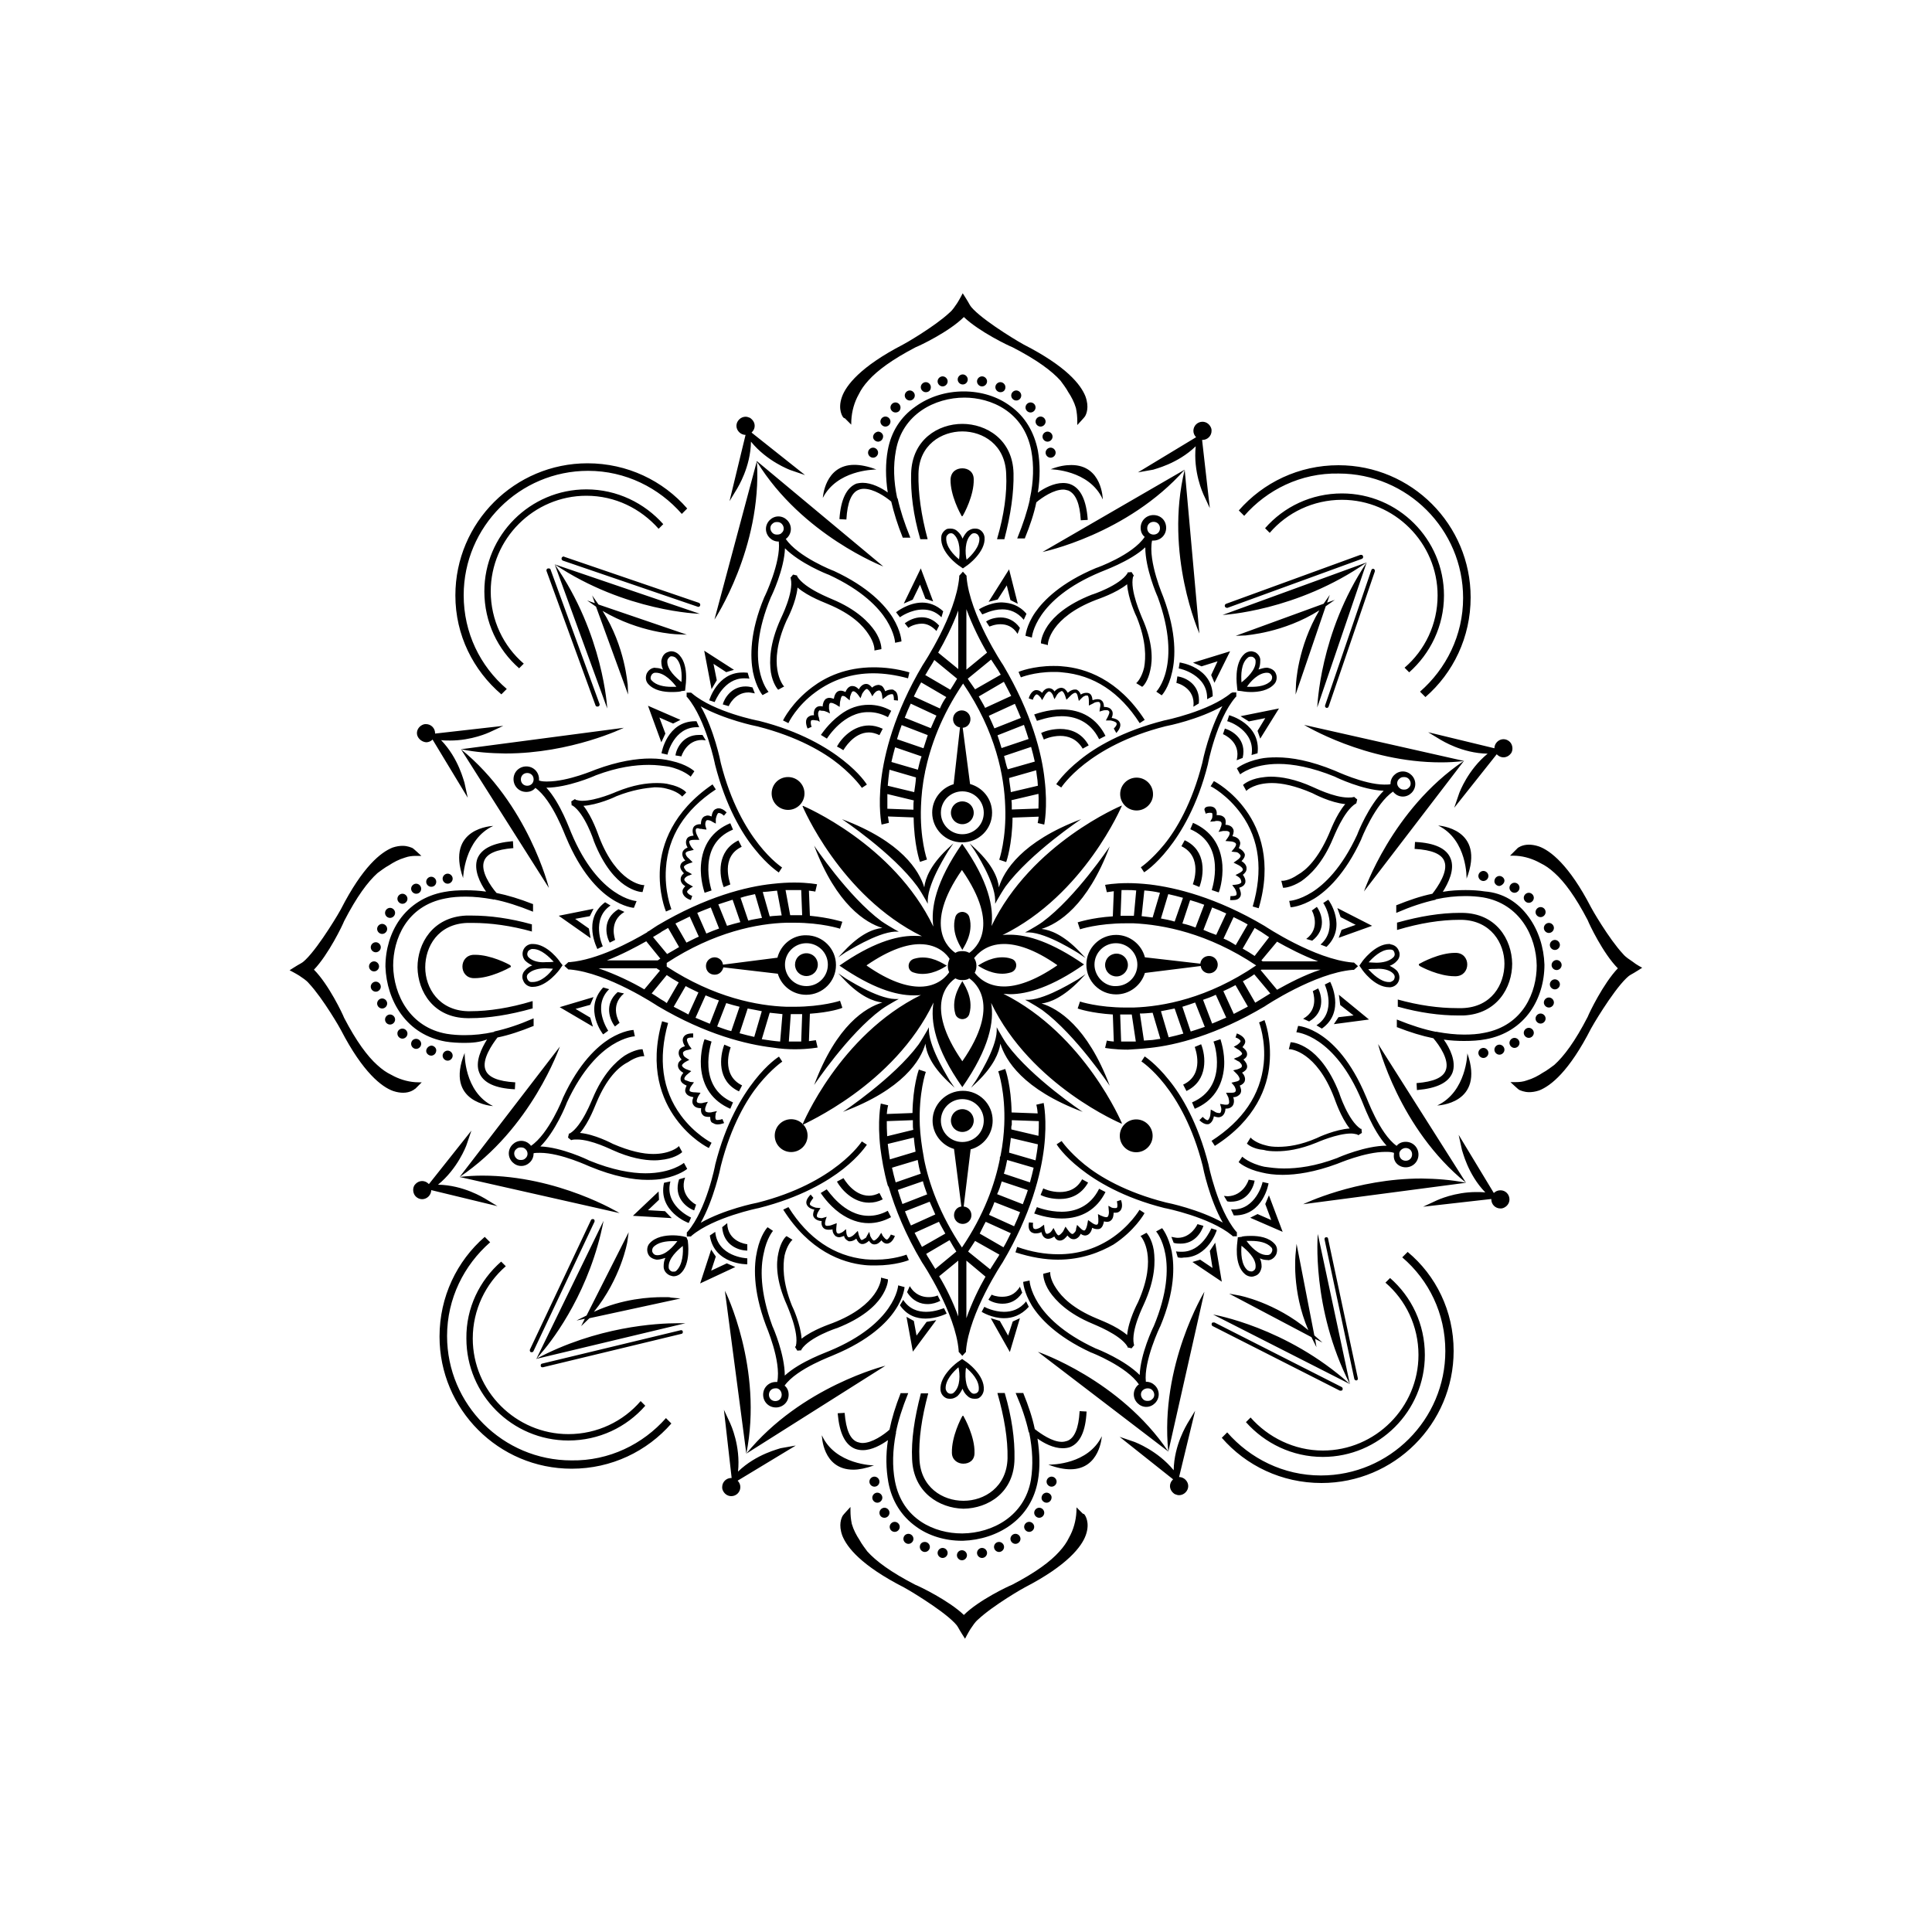 <?xml version="1.0" encoding="UTF-8"?> <svg xmlns="http://www.w3.org/2000/svg" xmlns:xlink="http://www.w3.org/1999/xlink" version="1.1" id="Layer_1" x="0px" y="0px" viewBox="0 0 1000 1000" style="enable-background:new 0 0 1000 1000;" xml:space="preserve"> <path id="Layer1" d="M460,614.4c3.3,11.1,8.5,24.4,17.3,39.1l0,0c0.2,0.2,17.3,26,18.9,45.5c0,0.2,0,0.5,0,0.7l1.9,2.1l1.9-2.1 c0-0.2,0-0.5,0-0.7c1.7-19.7,18.7-45.2,18.9-45.5l0,0c14.9-25.1,19.9-46.2,21.5-59.4c1.7-14.4-0.2-23-0.2-23.2l-3.8,0.9 c0,0,0.5,1.7,0.7,4.5l-13.5-0.5c-0.2-13.7-3.1-22-3.3-22.5l-3.6,1.2c0,0,3.8,10.9,3.1,27.7c-0.2,4.5-0.7,9.9-1.9,15.9l-0.5,1.4h0.2 c-2.6,13.3-8.3,29.4-19.7,46.2c-11.4-17.1-17.1-32.9-19.7-46.2l0,0v-0.2c-1.2-6.4-1.9-12.1-2.1-16.8c-0.7-16.8,3.1-27.7,3.1-27.7 l-3.6-1.2c-0.2,0.5-3.1,8.8-3.3,22.5l-13.3,0.5c0.2-2.8,0.7-4.5,0.7-4.5l-3.8-0.9c0,0.2-1.9,8.8-0.2,23.2c0.7,5.2,1.7,11.8,3.8,19.2 l0,0L460,614.4z M523.7,582.2c0-0.7,0-1.4,0-2.4l14,0.5c0,2.1,0,4.7-0.2,7.6l-14-3.3C523.4,583.8,523.4,582.9,523.7,582.2z M523.2,589l14,3.3c-0.2,2.6-0.7,5.2-1.2,8.3l-13.7-4C522.5,593.8,523,591.4,523.2,589z M521.3,600.4l13.7,4c-0.5,2.4-1.2,5-1.9,7.6 l-13.5-4.5C520.4,605.1,520.8,602.8,521.3,600.4z M518.5,611.5L532,616c-0.7,2.4-1.7,4.7-2.6,7.3l-13.3-5.2 C517.1,616,517.8,613.9,518.5,611.5z M514.7,622.2l13.3,5.2c-0.9,2.4-1.9,4.7-3.1,7.3l-13-5.9C513,626.5,514,624.3,514.7,622.2z M510.2,632.4l13,5.9c-1.2,2.4-2.4,5-3.8,7.3l-12.3-7.1C508.1,636.6,509,634.5,510.2,632.4z M504.7,642.3l12.6,7.1 c-0.5,0.7-0.7,1.4-1.2,1.9c-0.2,0.5-1.7,2.6-3.6,5.7l-11.4-9.2C502.4,645.9,503.6,644,504.7,642.3z M500.2,652.5l9.9,8.3 c-3.3,5.7-7.1,13.5-9.9,21.5V652.5z M496,681.4c-2.8-7.8-6.6-15.4-9.9-20.8l9.9-8.1V681.4z M495,647.8l-10.9,9 c-1.9-3.1-3.1-5-3.3-5.4c-0.5-0.7-0.9-1.4-1.4-2.4l12.1-7.1C492.7,644,493.8,645.9,495,647.8z M489.3,638.5l-12.1,6.9 c-1.4-2.6-2.6-5-3.8-7.3l12.6-5.7C487,634.5,488.2,636.4,489.3,638.5z M484.1,628.6l-12.6,5.7c-1.2-2.4-2.1-5-3.1-7.3l12.8-5 C482.2,624.3,483.2,626.5,484.1,628.6z M479.9,618.2l-12.8,5c-0.9-2.6-1.7-5-2.4-7.3l13-4.5C478.2,613.7,479.2,616,479.9,618.2z M476.6,607.5l-13,4.5c-0.7-2.6-1.4-5.2-1.9-7.6l13.3-4C475.4,602.8,475.8,605.1,476.6,607.5z M459,580.3l13.5-0.5 c0,0.7,0,1.4,0,2.4s0,1.7,0.2,2.6l-13.5,3.3C459,585,459,582.6,459,580.3z M459.7,593.8c0-0.5-0.2-1.2-0.2-1.7l13.5-3.3 c0.2,2.4,0.5,4.7,0.9,7.3l-13.3,4C460.2,598,460,595.9,459.7,593.8z M506.2,499.8c0.2,0,5.7-4.3,12.6-4.3c1.4,0,3.1,0.2,4.5,0.7 c3.6,0.9,3.6,5.9,0,7.1c-1.7,0.5-3.1,0.7-4.5,0.7C511.8,504,506.4,499.8,506.2,499.8z M498.1,507.8c0,0.5,6.2,8.3,3.6,17.1 c-0.5,1.7-2.1,2.6-3.6,2.6c-1.4,0-3.1-0.9-3.6-2.6C491.9,516.1,498.1,508.3,498.1,507.8z M498.1,491.7c0-0.5-6.2-8.3-3.6-17.1 c0.5-1.7,2.1-2.6,3.6-2.6c1.4,0,3.1,0.9,3.6,2.6C504.3,483.4,498.1,491.2,498.1,491.7z M490.1,499.8c-0.2,0-5.7,4.3-12.6,4.3 c-1.4,0-3.1-0.2-4.5-0.7c-3.6-0.9-3.6-5.9,0-7.1c1.7-0.5,3.1-0.7,4.5-0.7C484.1,495.5,489.6,499.8,490.1,499.8z M498.1,436.5 C498.1,436.5,498.1,436.8,498.1,436.5C498.1,436.8,498.1,436.5,498.1,436.5L498.1,436.5z M498.1,563L498.1,563L498.1,563L498.1,563z M434.6,499.5L434.6,499.5L434.6,499.5L434.6,499.5z M561.1,499.5L561.1,499.5L561.1,499.5L561.1,499.5z M483.2,518.9 c-1.7,9.5,0.7,23.7,14.9,43.8c14-20.1,16.6-34.1,14.9-43.6c20.6,42.9,67.5,62.5,67.5,62.5l0.2-0.2c0,0-19.2-45.9-61.3-67 c0.9,0,2.1,0.2,3.3,0.2c9.2,0,21.8-3.8,38.4-15.4c-16.8-11.6-29.1-15.4-38.4-15.4c-1.4,0-2.6,0-3.8,0.2c42.4-20.8,61.8-67,61.8-67 l-0.2,0c0,0-46.7,19.4-67.3,62.3c1.2-9.5-1.4-23.2-15.2-42.6c-13.7,19.7-16.3,33.4-14.9,42.9c-20.6-42.9-67.5-62.5-67.5-62.5 l-0.2,0.2c0,0,19.4,46.4,61.8,67.3c-1.4-0.2-2.8-0.2-4.3-0.2c-9.2,0-21.8,3.8-38.4,15.4c16.8,11.6,29.1,15.4,38.4,15.4 c1.4,0,2.6,0,3.8-0.2c-42.2,20.8-61.3,67-61.3,67l0.2,0.2C415.7,581.7,462.6,562,483.2,518.9z M498.1,549.3L498.1,549.3L498.1,549.3 L498.1,549.3c-20.4-29.4-6.9-40.7-3.6-42.9c1.2,0.7,2.4,0.9,3.6,0.9c1.4,0,2.6-0.2,3.6-0.9C504.7,508.5,518.5,519.9,498.1,549.3z M519.7,488.6c6.6,0,15.6,2.6,27.5,10.9l0,0v0.2l0,0c-12.1,8.3-21.1,10.9-27.5,10.9c-9.2,0-13.7-5.2-15.2-7.1 c0.7-1.2,0.9-2.4,0.9-3.8c0-1.4-0.5-2.8-1.2-3.8C505.7,494.1,510.2,488.6,519.7,488.6z M497.9,450.3L497.9,450.3 C498.1,450.3,498.1,450.3,497.9,450.3c20.4,29.4,6.9,40.7,3.8,42.9c-1.2-0.7-2.4-0.9-3.6-0.9c-1.4,0-2.6,0.2-3.6,0.9 C491.2,491,477.5,479.6,497.9,450.3C498.1,450.3,498.1,450.3,497.9,450.3z M476.1,510.7c-6.6,0-15.6-2.6-27.5-10.9l0,0v-0.2l0,0 c12.1-8.3,21.1-10.9,27.5-10.9c9.9,0,14.4,5.9,15.4,7.6c-0.5,1.2-0.9,2.4-0.9,3.6c0,1.2,0.2,2.4,0.7,3.3 C490.1,505,485.6,510.7,476.1,510.7z M409.5,579.3c4.7,0,8.5,3.8,8.5,8.5s-3.8,8.5-8.5,8.5c-4.7,0-8.5-3.8-8.5-8.5 S404.8,579.3,409.5,579.3z M579.6,587.9c0-4.7,3.8-8.5,8.5-8.5c4.7,0,8.5,3.8,8.5,8.5s-3.8,8.5-8.5,8.5 C583.4,596.4,579.6,592.6,579.6,587.9z M588.3,419.5c-4.7,0-8.5-3.8-8.5-8.5c0-4.7,3.8-8.5,8.5-8.5c4.7,0,8.5,3.8,8.5,8.5 C596.9,415.5,593.1,419.5,588.3,419.5z M407.9,402.2c4.7,0,8.5,3.8,8.5,8.5c0,4.7-3.8,8.5-8.5,8.5c-4.7,0-8.5-3.8-8.5-8.5 C399.4,406,403.1,402.2,407.9,402.2z M498.1,426.6c-3.3,0-5.9-2.6-5.9-5.9s2.6-5.9,5.9-5.9s5.9,2.6,5.9,5.9S501.4,426.6,498.1,426.6 z M498.1,574.1c3.3,0,5.9,2.6,5.9,5.9c0,3.3-2.6,5.9-5.9,5.9s-5.9-2.6-5.9-5.9C492.2,576.7,494.8,574.1,498.1,574.1z M577.9,505.4 c-3.3,0-5.9-2.6-5.9-5.9s2.6-5.9,5.9-5.9c3.3,0,5.9,2.6,5.9,5.9C583.8,502.6,581.2,505.4,577.9,505.4z M417.4,493.4 c3.3,0,5.9,2.6,5.9,5.9s-2.6,5.9-5.9,5.9s-5.9-2.6-5.9-5.9S414,493.4,417.4,493.4z M513.5,420.7c0-7.1-4.7-13-11.4-14.9l-3.8-29.1 c2.4-0.2,4-2.1,4-4.5s-1.9-4.5-4.5-4.5c-2.4,0-4.5,1.9-4.5,4.5c0,2.1,1.4,4,3.6,4.3l-3.3,29.4c-6.4,1.9-11.1,7.8-11.1,14.7 c0,8.5,6.9,15.4,15.4,15.4C506.6,436.1,513.5,429.2,513.5,420.7z M487,420.7c0-6.2,5-11.1,11.1-11.1c6.2,0,11.1,5,11.1,11.1 c0,6.2-5,11.1-11.1,11.1S487,426.8,487,420.7z M592.6,503.6l28.9-3.6c0.2,2.1,2.1,3.8,4.3,3.8c2.4,0,4.5-1.9,4.5-4.5 c0-2.4-1.9-4.5-4.5-4.5c-2.4,0-4.3,1.7-4.5,4l-28.7-3.3c-1.7-6.6-7.8-11.6-14.9-11.6c-8.5,0-15.4,6.9-15.4,15.4s6.9,15.4,15.4,15.4 C584.8,514.7,590.7,509.9,592.6,503.6z M566.5,499.3c0-6.2,5-11.1,11.1-11.1s11.1,5,11.1,11.1c0,6.2-5,11.1-11.1,11.1 C571.8,510.7,566.5,505.4,566.5,499.3z M482.7,580c0,6.9,4.7,12.8,11.1,14.7l3.8,29.8c-2.1,0.2-3.8,2.1-3.8,4.5 c0,2.4,1.9,4.5,4.5,4.5c2.4,0,4.5-1.9,4.5-4.5c0-2.4-1.7-4.3-4-4.5l3.6-29.6c6.6-1.7,11.4-7.8,11.4-14.9c0-8.5-6.9-15.4-15.4-15.4 C489.6,564.6,482.7,571.8,482.7,580z M509.2,580c0,6.2-5,11.1-11.1,11.1c-6.2,0-11.1-5-11.1-11.1s5-11.1,11.1-11.1 C504.3,568.9,509.2,573.9,509.2,580z M402.4,495.7l-28.2,3.6c-0.2-2.1-2.1-3.8-4.3-3.8c-2.4,0-4.5,1.9-4.5,4.5 c0,2.6,1.9,4.5,4.5,4.5c2.4,0,4-1.7,4.5-3.8l28.2,3.3c1.9,6.4,7.8,10.9,14.7,10.9c8.5,0,15.4-6.9,15.4-15.4s-6.9-15.4-15.4-15.4 C410.3,483.9,404.1,488.9,402.4,495.7z M428.5,499.3c0,6.2-5,11.1-11.1,11.1c-6.2,0-11.1-5-11.1-11.1c0-6.2,5-11.1,11.1-11.1 S428.5,493.1,428.5,499.3z M504.5,440.3l-2.6-3.8l3.3,3.1c8.8,8.3,11.4,15.2,11.8,19.7c2.6-8.5,11.8-23.7,42.6-35.3 c0,0-26.3,17.5-39.1,34.8c-1.2,1.7-3.3,5.2-4.5,7.3l-0.9,1.7v-1.9C514.9,456.2,504.7,440.6,504.5,440.3z M435.8,424 c31,11.6,40,26.8,42.6,35.3c0.5-4.5,3.1-11.4,11.8-19.7l3.3-3.1l-2.6,3.8c0,0.2-10.4,15.9-10.7,25.6v1.9l-0.9-1.7 c-1.2-2.1-3.3-5.7-4.5-7.3C462.1,441.5,435.8,424,435.8,424z M539.1,519.4c8.5,2.6,23.7,11.8,35.3,42.6c0,0-17.5-26.3-34.8-39.1 c-1.7-1.2-5.2-3.3-7.3-4.5l-1.7-0.9h1.9c9.7-0.5,25.3-10.7,25.6-10.7l3.8-2.6l-3.1,3.3C550.4,516.1,543.6,518.9,539.1,519.4z M539.1,480.8c4.5,0.5,11.4,3.1,19.7,11.8l3.1,3.3l-3.8-2.6c-0.2,0-15.9-10.4-25.6-10.7h-1.9l1.7-0.9c2.1-1.2,5.7-3.3,7.3-4.5 c17.3-12.8,34.8-39.1,34.8-39.1C562.8,469,547.6,478.2,539.1,480.8z M436.3,575.5c0,0,26.3-17.5,39.1-34.8c1.2-1.7,3.3-5.2,4.5-7.3 l0.9-1.7v1.9c0.5,9.7,10.7,25.3,10.7,25.6l2.6,3.8l-3.3-3.1c-8.8-8.3-11.4-15.2-11.8-19.7C476.6,548.8,467.3,563.9,436.3,575.5z M505.9,559.9l-3.3,3.1l2.6-3.8c0-0.2,10.4-15.9,10.7-25.6v-1.9l0.9,1.7c1.2,2.1,3.3,5.7,4.5,7.3c12.8,17.3,39.1,34.8,39.1,34.8 c-31-11.6-40-26.8-42.6-35.3C517.1,544.8,514.4,551.6,505.9,559.9z M456.7,480.3c-8.5-2.6-23.7-11.8-35.3-42.6 c0,0,17.5,26.3,34.8,39.1c1.7,1.2,5.2,3.3,7.3,4.5l1.7,0.9h-1.9c-9.7,0.5-25.3,10.7-25.6,10.7l-3.8,2.6l3.1-3.3 C445.3,483.4,451.9,480.8,456.7,480.3z M456.7,518.9c-4.5-0.5-11.4-3.1-19.7-11.8l-3.1-3.3l3.8,2.6c0.2,0,15.9,10.4,25.6,10.7h1.9 l-1.7,0.9c-2.1,1.2-5.7,3.3-7.3,4.5c-17.3,12.8-34.8,39.1-34.8,39.1C433,530.5,448.1,521.5,456.7,518.9z M358.2,358.9 c11.4,9.7,34.3,14.2,34.6,14.2l0,0c21.5,5.4,35.5,14,43.6,20.4c8.8,6.9,12.1,12.3,12.3,12.6l-2.6,1.7c0,0-3.6-5.4-11.8-12.1 c-7.6-6.2-21.3-14.4-42.2-19.7c-1.2-0.2-17.3-3.6-29.4-10.4c6.9,12.1,10.2,28.2,10.4,29.4c10.2,40.3,31.5,53.8,31.7,54l-1.7,2.6 c-0.2-0.2-5.7-3.6-12.6-12.3c-6.4-7.8-14.9-22-20.4-43.6l0,0c0-0.2-4.7-23.2-14.2-34.6c-0.2-0.2-0.2-0.2-0.5-0.5v-2.1h2.1 C357.9,358.6,357.9,358.6,358.2,358.9z M637.8,358.4h2.1v2.1c-0.2,0.2-0.2,0.2-0.5,0.5c-9.7,11.4-14.2,34.3-14.2,34.6l0,0 c-5.4,21.5-14,35.5-20.4,43.6c-6.9,8.8-12.3,12.1-12.6,12.3l-1.7-2.6c0,0,5.4-3.6,12.1-11.8c6.2-7.6,14.4-21.3,19.7-42.2 c0.2-1.2,3.6-17.3,10.4-29.4c-12.1,6.9-28.2,10.2-29.4,10.4c-40.3,10.2-53.8,31.5-54,31.7l-2.6-1.7c0.2-0.2,3.6-5.7,12.3-12.6 c7.8-6.4,22-14.9,43.6-20.4l0,0c0.2,0,23.2-4.7,34.6-14.2C637.6,358.6,637.8,358.6,637.8,358.4z M602.8,625.3 c-21.5-5.4-35.5-14-43.6-20.4c-8.8-6.9-12.1-12.3-12.3-12.6l2.6-1.7c0,0,3.6,5.4,11.8,12.1c7.6,6.2,21.3,14.4,42.2,19.7 c1.2,0.2,17.3,3.6,29.4,10.4c-6.9-12.1-10.2-28.2-10.4-29.4c-10.2-40.3-31.5-53.8-31.7-54l1.7-2.6c0.2,0.2,5.7,3.6,12.6,12.3 c6.4,7.8,14.9,22,20.4,43.6l0,0c0,0.2,4.7,23.2,14.2,34.6c0.2,0.2,0.2,0.2,0.5,0.5v2.1h-2.1c-0.2-0.2-0.2-0.2-0.5-0.5 C626.2,630,603.2,625.3,602.8,625.3L602.8,625.3z M392.7,625.3c-0.2,0-23.2,4.7-34.6,14.2c-0.2,0.2-0.2,0.2-0.5,0.5h-2.1v-2.1 c0.2-0.2,0.2-0.2,0.5-0.5c9.7-11.4,14.2-34.3,14.2-34.6l0,0c5.4-21.5,14-35.5,20.4-43.6c6.9-8.8,12.3-12.1,12.6-12.3l1.7,2.6 c0,0-5.4,3.6-12.1,11.8c-6.2,7.6-14.4,21.3-19.7,42.2c-0.2,1.2-3.6,17.3-10.4,29.4c12.1-6.9,28.2-10.2,29.4-10.4 c40.3-10.2,53.8-31.5,54-31.7l2.6,1.7c-0.2,0.2-3.6,5.7-12.3,12.6C428.5,611.3,414.5,619.8,392.7,625.3L392.7,625.3z M595.2,542.4 c13.3-1.4,34.3-6.6,59.4-21.5l0,0c0.2-0.2,26-17.3,45.5-18.9c0.2,0,0.5,0,0.7,0l2.1-1.9l-2.1-1.9c-0.2,0-0.5,0-0.7,0 c-19.7-1.7-45.2-18.7-45.5-18.9l0,0c-25.1-14.9-46.2-19.9-59.4-21.5c-4.5-0.5-8.3-0.7-11.4-0.7c-7.3,0-11.6,0.9-11.8,0.9l0.9,3.8 c0,0,1.2-0.2,3.6-0.5l-0.5,13c-11.1,0.7-18,3.1-18.2,3.1l1.2,3.6c0,0,9.2-3.1,23.7-3.1c1.4,0,2.6,0,4,0c15.2,0.7,38.4,5,63.5,21.8 c-25.1,17.1-48.3,21.3-63.5,21.8c-1.4,0-2.8,0-4,0c-14.4,0-23.7-3.1-23.7-3.1l-1.2,3.6c0.5,0.2,7.1,2.4,18.2,3.1l0.5,14 c-2.4-0.2-3.6-0.5-3.6-0.5l-0.9,3.8c0.2,0,4.5,0.9,11.8,0.9C586.9,543.1,590.7,542.9,595.2,542.4z M661,512.3l-8.5-10.2 c0.2,0,0.2-0.2,0.5-0.2h30.5C675,504.7,666.9,509,661,512.3z M682.3,497.6h-28.7c-0.2-0.2-0.5-0.2-0.7-0.5l8.1-9.7 C666.5,490.5,674.3,494.6,682.3,497.6z M586.9,474c-0.2,0-0.2,0-0.5,0c-1.4,0-2.8,0-4,0c-0.7,0-1.7,0-2.4,0l0.5-13.3 c0.9,0,2.1,0,3.1,0c1.4,0,2.8,0,4.5,0.2L586.9,474z M596.6,474.9c-1.9-0.2-3.8-0.5-5.7-0.7l1.4-13.3c2.6,0.2,5.2,0.5,8.1,1.2 L596.6,474.9z M600.9,475.4l3.8-12.6c2.4,0.5,5,1.2,7.6,1.9L608,477C605.6,476.3,603.2,475.8,600.9,475.4z M612,478l4-12.1 c2.4,0.7,4.7,1.4,7.3,2.4l-4.5,11.8C616.5,479.2,614.4,478.5,612,478z M622.9,481.3l4.5-11.6c2.4,0.9,4.7,1.9,7.3,3.1l-5.2,11.1 C627.4,483.2,625,482.2,622.9,481.3z M633.3,485.8l5.2-11.1c2.4,1.2,5,2.4,7.3,3.8l-6.2,10.7C637.6,487.9,635.5,486.7,633.3,485.8z M649.4,494.8c-2.1-1.4-4-2.6-6.2-3.8l6.2-10.7c0.9,0.5,1.9,1.2,2.8,1.7c0.5,0.2,2.1,1.4,4.7,3.1L649.4,494.8z M649.2,504.3l8.3,9.9 c-2.8,1.7-4.5,2.8-5,3.1c-0.9,0.5-1.9,1.2-2.8,1.7l-6.4-11.1C645.2,506.9,647.3,505.7,649.2,504.3z M639.5,509.9l6.4,11.1 c-2.6,1.4-5,2.6-7.3,3.8l-5.4-11.8C635.2,512.1,637.3,511.1,639.5,509.9z M629.3,514.9l5.4,11.8c-2.6,1.2-5,2.1-7.3,3.1l-4.7-12.3 C624.8,516.8,627.2,515.9,629.3,514.9z M618.6,518.9l5,12.6c-2.6,0.9-5,1.7-7.3,2.4l-4.3-12.8C614.1,520.4,616.5,519.7,618.6,518.9z M608,522l4.5,13c-2.6,0.7-5.2,1.4-7.6,1.9l-4-13.5C603,523,605.4,522.5,608,522z M596.6,524.2l4,13.5c-1.9,0.2-3.8,0.7-5.7,0.7 c-0.9,0-1.9,0.2-2.8,0.2l-2.1-14C592.1,524.6,594.2,524.4,596.6,524.2z M579.8,525.1c0.7,0,1.7,0,2.4,0c1.2,0,2.4,0,3.6,0l2.1,14 c-1.4,0-2.8,0-4.3,0c-1.2,0-2.4,0-3.3,0L579.8,525.1z M540.5,426.8c0-0.2,1.9-8.8,0.2-23.2c-1.4-13.3-6.6-34.3-21.5-59.4l0,0 c-0.2-0.2-17.3-26-18.9-45.5c0-0.2,0-0.5,0-0.7l-1.9-2.1l-1.9,2.1c0,0.2,0,0.5,0,0.7c-1.7,19.7-18.7,45.2-18.9,45.5l0,0 c-14.9,25.1-19.9,46.2-21.5,59.4c-1.7,14.4,0.2,23,0.2,23.2l3.8-0.9c0,0-0.2-1.2-0.5-3.3l13.3,0.5c0.2,14,3.1,22.7,3.3,23l3.6-1.2 c0,0-3.8-10.9-3.1-27.7c0.2-5,0.7-10.9,2.1-17.5v-0.2l0,0c2.8-13.3,8.3-28.9,19.7-45.7c17.1,25.1,21.3,48.3,21.8,63.5 c0.7,16.8-3.1,27.7-3.1,27.7l3.6,1.2c0.2-0.5,3.1-9,3.3-23l13.5-0.5c-0.2,2.1-0.5,3.1-0.5,3.3L540.5,426.8z M472.8,417.4 c0,0.5,0,1.2,0,1.7l-13.5-0.5c0-2.1,0-4.7,0-7.6l13.7,3.3C472.8,415.2,472.8,416.4,472.8,417.4z M473.2,410l-13.7-3.3 c0.2-2.6,0.5-5.2,0.9-8.3l13.7,4C474,405,473.5,407.6,473.2,410z M475.1,398.4l-13.7-4c0.5-2.4,1.2-5,1.9-7.6l13.7,4.7 C476.1,393.9,475.6,396.3,475.1,398.4z M478,387.3l-13.7-4.7c0.7-2.4,1.4-4.7,2.4-7.3l13.5,5.2C479.4,383,478.7,385.1,478,387.3z M481.8,376.9l-13.5-5.4c0.9-2.4,1.9-4.7,3.1-7.3l13.3,6.2C483.7,372.6,482.7,374.7,481.8,376.9z M486.5,366.7l-13.5-6.2 c1.2-2.4,2.4-5,3.8-7.3l13,7.6C488.6,362.4,487.4,364.5,486.5,366.7z M491.9,357l-13-7.6c0.7-0.9,1.2-2.1,1.9-3.1 c0.2-0.5,1.4-2.1,2.8-4.7l11.8,9.7C494.3,353.2,493.1,355.1,491.9,357z M496,346.3l-10.4-8.5c3.3-5.7,7.3-13.5,10.4-21.8V346.3z M500.2,315.3c3.1,8.5,7.3,16.8,10.7,22.5l-10.7,8.8V315.3z M500.9,351.3l12.1-9.9c1.7,2.6,2.8,4.3,3.1,4.7c0.7,0.9,1.2,2.1,1.9,3.1 l-13.3,7.6C503.6,355.1,502.1,353.2,500.9,351.3z M506.6,360.5l13-7.6c1.4,2.6,2.6,5,3.8,7.3l-13.5,6.2 C509,364.5,507.8,362.7,506.6,360.5z M511.8,370.5l13.5-6.2c1.2,2.6,2.1,5,3.1,7.3l-13.7,5.4C513.7,374.7,512.8,372.6,511.8,370.5z M516.3,380.6l13.7-5.4c0.9,2.6,1.7,5,2.4,7.3l-14,4.7C517.8,385.1,517.1,383,516.3,380.6z M519.7,391.3l14-4.7 c0.7,2.6,1.4,5.2,1.9,7.6l-14,4C520.8,396.3,520.4,393.9,519.7,391.3z M522.3,402.7l14-4c0.2,1.9,0.5,3.6,0.7,5.2 c0,0.9,0.2,1.9,0.2,2.8l-14,3.3C523,407.6,522.5,405.3,522.3,402.7z M523.7,419c0-0.5,0-1.2,0-1.7c0-0.9,0-2.1-0.2-3.1l14-3.3 c0.2,2.8,0,5.4,0,7.6L523.7,419z M411.4,543.1c7.3,0,11.6-0.9,11.8-0.9l-0.9-3.8c0,0-1.2,0.2-3.6,0.5l0.5-14.2 c10.4-0.7,16.6-2.8,16.8-3.1l-1.2-3.6c0,0-9.2,3.1-23.7,3.1c-1.4,0-2.6,0-4,0c-14.9-0.5-37.4-4.7-62-20.8v-1.9 c24.6-16.1,47.1-20.4,62-20.8c1.4,0,2.8,0,4,0c14.4,0,23.7,3.1,23.7,3.1l1.2-3.6c-0.2,0-6.4-2.1-16.8-3.1l-0.5-13 c2.1,0.2,3.3,0.5,3.3,0.5l0.9-3.8c-0.2,0-4.5-0.9-11.8-0.9c-3.3,0-7.1,0.2-11.4,0.7c-13.3,1.4-34.3,6.6-59.4,21.5l0,0 c0,0-1.9,1.2-4.7,3.1v-0.2l-0.7,0.7c-8.8,5.2-25.8,14.2-40,15.4c-0.2,0-0.5,0-0.7,0l-2.1,1.9l2.1,1.9c0.2,0,0.5,0,0.7,0 c19.7,1.7,45.2,18.7,45.5,18.9l0,0c25.1,14.9,46.2,19.9,59.4,21.5C404.3,542.9,408.1,543.1,411.4,543.1z M409.3,524.9 c0.7,0,1.4,0,2.1,0c1.4,0,2.6,0,3.8,0l-0.5,14.2c-0.9,0-2.1,0-3.1,0c-0.9,0-2.1,0-3.3,0L409.3,524.9z M411.4,460.7 c1.2,0,2.4,0,3.3,0l0.5,13c-1.2,0-2.6,0-3.8,0c-0.7,0-1.7,0-2.4,0l-2.4-13C408.4,460.7,409.8,460.7,411.4,460.7z M400.1,461.2 c0.7,0,1.4-0.2,2.1-0.2l2.4,12.8c-1.9,0.2-4,0.2-6.2,0.5l-3.6-12.6C396.8,461.6,398.4,461.4,400.1,461.2z M390.8,462.8l3.6,12.3 c-2.4,0.5-4.7,0.7-7.1,1.4l-4-11.8C385.9,463.8,388.5,463.3,390.8,462.8z M379.2,465.7l4,11.6c-2.1,0.5-4.5,1.2-6.9,1.9l-4.5-11.1 C374.3,467.3,376.9,466.4,379.2,465.7z M367.9,469.7l4.3,10.9c-2.1,0.7-4.5,1.7-6.6,2.6l-4.7-10.7 C363.1,471.6,365.5,470.6,367.9,469.7z M357,474.4l4.7,10.4c-2.1,0.9-4.3,2.1-6.4,3.1l-5.7-9.9C352,476.8,354.6,475.6,357,474.4z M342.5,482.2c1.2-0.7,2.1-1.2,3.3-1.9l5.7,9.9c-2.1,1.2-4,2.4-6.2,3.6l-7.3-8.8C340.6,483.4,342.3,482.5,342.5,482.2z M334.5,487.2 l7.3,9c-0.5,0.2-0.9,0.7-1.4,0.9h-26.3C321.9,494.1,329.3,490.1,334.5,487.2z M309.8,501.2h30.1c0.5,0.5,1.2,0.7,1.7,1.2l-8.1,9.7 C327.4,508.5,318.8,504.3,309.8,501.2z M342.5,517.5c-0.5-0.2-2.4-1.7-5.2-3.3l7.8-9.5c2.1,1.4,4,2.6,6.2,3.8l-6.2,10.7 C344.2,518.5,343.5,518,342.5,517.5z M348.7,521.1l6.2-10.7c2.1,1.2,4.3,2.1,6.6,3.3l-5.2,11.4C353.9,523.7,351.3,522.5,348.7,521.1 z M360,526.8l5.2-11.6c2.4,0.9,4.5,1.9,6.9,2.6l-4.7,12.1C365,528.9,362.7,527.9,360,526.8z M371.2,531.3l4.7-12.1 c2.4,0.7,4.7,1.4,6.9,1.9l-4.3,12.6C376.2,533.2,373.8,532.2,371.2,531.3z M390.4,536.7c-2.4-0.5-5-1.2-7.6-1.9L387,522 c2.6,0.5,5,0.9,7.3,1.4L390.4,536.7z M398.4,524.2c2.4,0.2,4.5,0.5,6.6,0.7l-1.2,14.2c-2.8-0.2-6.2-0.7-9.5-1.2L398.4,524.2z M382.5,564.9c-11.6-5.4-9.9-18.2-7.6-24.2l3.3,1.4l-1.7-0.7l1.7,0.7c-0.2,0.5-5.4,14.2,5.9,19.7L382.5,564.9z M378,573.9 c-9.2-4-14.4-11.4-15.2-21.8c-0.5-7.6,1.7-14,1.9-14.2l3.6,1.2c-0.2,0.9-7.8,23.4,11.1,31.5L378,573.9z M618.4,541.9l1.7-0.7 L618.4,541.9l3.3-1.4c2.4,5.9,3.8,18.7-7.6,24.2l-1.7-3.3C623.8,556.1,618.6,542.6,618.4,541.9z M618.4,573.9l-1.4-3.3 c18.9-8.1,11.6-30.5,11.1-31.5l3.6-1.2c0,0.2,2.4,6.6,1.9,14.2C632.8,562.5,627.6,570.1,618.4,573.9z M449.8,618.9 c1.7,0,3.6-0.5,5.4-1.4l1.7,3.3c-2.4,1.2-4.7,1.7-7.1,1.7c-8.1,0-14.2-6.6-16.6-10.9l1.7-0.9l1.7-0.9 C436.8,610.1,441.7,618.9,449.8,618.9z M449.6,629.3c3.1,0,6.4-0.7,9.9-2.6l1.7,3.3c-3.8,2.1-7.8,3.1-11.6,3.1 c-5,0-9.9-1.7-14.9-5.2c-6.2-4.5-9.7-10.2-9.9-10.4l3.1-1.9C428.5,616,436.8,629.3,449.6,629.3z M560.1,610.4l3.1,1.7 c-3.6,6.4-9.2,8.5-14.7,8.5c-3.8,0-7.6-0.9-9.9-2.1l0.7-1.7l0.7-1.7c0.2,0.2,4,1.9,8.5,1.9C552.8,617,557.3,615.6,560.1,610.4z M568.9,615.3l3.3,1.7c-4.5,9-12.3,13.7-22.7,13.7l0,0c-7.6,0-14-2.6-14.2-2.6l1.4-3.3c0.5,0.2,6.2,2.4,12.8,2.4 C556.1,627.2,564.2,624.8,568.9,615.3z M378,457.8l-1.7,0.7l-1.7,0.7c-2.4-5.9-3.8-18.7,7.6-24.2l1.7,3.3 C372.6,443.6,378,457.1,378,457.8z M368.3,460.9l-3.6,1.2c0-0.2-2.4-6.6-1.9-14.2c0.7-10.4,5.9-18,15.2-21.8l1.4,3.3 C360.5,437.2,368.1,460,368.3,460.9z M613.2,434.9c11.6,5.4,9.9,18.2,7.6,24.2l-1.7-0.7l0,0l-1.7-0.7l1.7,0.7l-1.7-0.7 c0.2-0.5,5.4-14.2-5.9-19.7L613.2,434.9z M617.5,425.9c9.2,4,14.4,11.4,15.2,21.8c0.5,7.6-1.7,14-1.9,14.2l-3.6-1.2 c0.2-0.9,7.8-23.4-11.1-31.5L617.5,425.9z M434.9,387.3l-1.7-0.9c2.4-4.5,8.5-10.9,16.6-10.9c2.1,0,4.5,0.5,7.1,1.7l-1.7,3.3 c-1.9-0.9-3.8-1.4-5.4-1.4c-8.1,0-13,8.8-13.3,9.2L434.9,387.3z M428,382.3l-3.1-1.9c0.2-0.2,3.8-5.9,9.9-10.4 c4.7-3.6,9.7-5.2,14.9-5.2v0.5l0,0v-0.5l0,0c3.8,0,7.8,0.9,11.6,3.1l-1.7,3.3c-3.6-1.9-6.9-2.6-9.9-2.6 C436.8,368.3,428.5,381.6,428,382.3z M548.8,380.9c-4.5,0-8.3,1.7-8.5,1.9l-0.7-1.7l-0.7-1.7c2.4-1.2,6.2-2.1,9.9-2.1v0.5l0,0v-0.5 l0,0c5.2,0,11.1,1.9,14.7,8.5l-3.1,1.7C557.3,382.3,552.8,380.9,548.8,380.9z M549.5,370.7c-6.6,0-12.3,2.4-12.8,2.4l-1.4-3.3 c0.2,0,6.6-2.6,14.2-2.6l0,0c10.4,0,18.2,4.7,22.7,13.7l-3.3,1.7C564.2,373.1,556.1,370.7,549.5,370.7z M487.2,278.1 c-0.7,7.8,9,14.7,9.5,14.9l1.7,1.2V294v0.2l1.7-1.2c0.5-0.2,10.2-7.3,9.5-14.9c-0.2-1.9-1.4-3.6-3.3-4.3c-0.7-0.2-1.2-0.2-1.9-0.2 c-1.2,0-2.4,0.5-3.6,1.4c-1.2,1.2-1.9,2.4-2.6,3.8c-0.5-1.4-1.4-2.8-2.6-3.8c-0.9-0.9-2.1-1.4-3.6-1.4c-0.7,0-1.2,0-1.9,0.2 C488.6,274.6,487.2,276.2,487.2,278.1z M502.6,276.7c0.5-0.5,0.9-0.7,1.7-0.7c0.2,0,0.7,0,0.9,0.2c0.9,0.2,1.4,1.2,1.7,2.1 c0.5,4.5-4,9.2-6.6,11.4C499.5,286.4,499.3,279.8,502.6,276.7z M491.2,276.2c0.2,0,0.7-0.2,0.9-0.2c0.7,0,1.2,0.2,1.7,0.7 c3.3,3.1,3.1,9.5,2.6,12.8c-2.6-2.1-7.1-6.6-6.6-11.4C489.8,277.4,490.5,276.7,491.2,276.2z M509.2,719.5c0.7-7.8-9-14.7-9.5-14.9 l-1.7-1.2v0.2v-0.2l-1.7,1.2c-0.5,0.2-10.2,7.3-9.5,14.9c0.2,1.9,1.4,3.6,3.3,4.3c0.7,0.2,1.2,0.2,1.9,0.2c1.2,0,2.4-0.5,3.6-1.4 c1.2-1.2,1.9-2.4,2.6-3.8c0.5,1.4,1.4,2.8,2.6,3.8c0.9,0.9,2.1,1.4,3.6,1.4c0.7,0,1.2,0,1.9-0.2C507.8,723.1,509,721.4,509.2,719.5z M493.8,720.7c-0.5,0.5-0.9,0.7-1.7,0.7c-0.2,0-0.7,0-0.9-0.2c-0.9-0.2-1.4-1.2-1.7-2.1c-0.5-4.5,4-9.2,6.6-11.4 C496.9,711.2,497.2,717.6,493.8,720.7z M505.2,721.2c-0.2,0-0.7,0.2-0.9,0.2c-0.7,0-1.2-0.2-1.7-0.7c-3.3-3.1-3.1-9.5-2.6-12.8 c2.6,2.1,7.1,6.6,6.6,11.4C506.6,720.2,505.9,720.9,505.2,721.2z M719,488.6c-7.3,0-14,9-14.2,9.5l-1.2,1.7h0.2h-0.2l1.2,1.7 c0.2,0.5,6.6,9.5,14.2,9.5c0.2,0,0.5,0,0.7,0c1.9-0.2,3.6-1.4,4.3-3.3c0.7-1.9,0.2-3.8-0.9-5.2c-1.2-1.2-2.4-1.9-3.8-2.6 c1.4-0.5,2.8-1.4,3.8-2.6c1.4-1.4,1.7-3.6,0.9-5.2c-0.7-1.9-2.4-3.1-4.3-3.3C719.8,488.6,719.3,488.6,719,488.6z M721.2,504 c0.7,0.7,0.9,1.7,0.5,2.6c-0.2,0.9-1.2,1.4-2.1,1.7c-0.2,0-0.5,0-0.7,0c-4.3,0-8.5-4.3-10.7-6.6c1.2-0.2,2.6-0.2,4-0.2 C715.5,501.2,719.3,501.9,721.2,504z M721.7,492.9c0,0.2,0.2,0.7,0.2,0.9c0,0.7-0.2,1.2-0.7,1.7c-2.1,2.1-5.7,2.8-8.8,2.8 c-1.7,0-3.1-0.2-4-0.2c2.1-2.4,6.4-6.6,10.7-6.6c0.2,0,0.5,0,0.7,0C720.7,491.5,721.4,491.9,721.7,492.9z M649.7,337.6 c-0.7-0.2-1.4-0.5-2.1-0.5c-1.2,0-2.4,0.5-3.3,1.2c-5.9,5-4,16.8-4,17.3l0.2,1.9l0.2-0.2l-0.2,0.2l1.9,0.2c0.2,0,2.4,0.5,5,0.5 c4,0,9.2-0.7,12.3-4.3c1.2-1.4,1.4-3.6,0.7-5.2c-0.7-1.9-2.6-2.8-4.5-3.1h-0.2c-1.4,0-2.8,0.5-4.3,0.9c0.7-1.4,0.9-2.8,0.9-4.5 C652.5,340.2,651.3,338.5,649.7,337.6z M645.9,340.4c0.5-0.5,0.9-0.5,1.7-0.5c0.2,0,0.7,0,0.9,0.2s0.5,0.2,0.7,0.5 c0.5,0.5,0.7,0.9,0.7,1.7c0.2,4.5-4.7,8.8-7.3,10.9C642.3,349.6,642.3,343.2,645.9,340.4z M655.8,348.2 C655.8,348.2,656.1,348.2,655.8,348.2c1.2,0,1.9,0.5,2.4,1.4c0.5,0.9,0.2,1.9-0.2,2.6c-2.4,2.8-6.9,3.3-10.2,3.3c-0.9,0-1.7,0-2.4,0 C647.1,352.9,651.3,348.2,655.8,348.2z M339.2,345.6c-1.9,0-3.6,1.2-4.5,3.1c-0.7,1.9-0.5,3.8,0.7,5.2c3.1,3.6,8.3,4.3,12.3,4.3 c2.6,0,4.7-0.2,5-0.5l1.9-0.2l-0.2-0.2l0.2,0.2l0.2-1.9c0-0.5,2.1-12.3-4-17.3c-0.9-0.7-2.1-1.2-3.3-1.2c-0.7,0-1.4,0.2-2.1,0.5 c-1.9,0.7-2.8,2.6-3.1,4.5c0,1.7,0.2,3.1,0.9,4.5c-1.4-0.7-2.8-0.9-4.3-0.9C339.4,345.6,339.4,345.6,339.2,345.6z M346.8,339.9 c0.2-0.2,0.7-0.2,0.9-0.2c0.5,0,1.2,0.2,1.7,0.5c3.6,2.8,3.6,9.5,3.3,12.8c-2.6-2.1-7.6-6.4-7.3-10.9 C345.4,341.3,346.1,340.4,346.8,339.9z M350.1,355.5c-0.7,0-1.7,0-2.6,0c-3.6,0-7.8-0.7-10.2-3.3c-0.7-0.7-0.7-1.7-0.2-2.6 c0.2-0.2,0.2-0.5,0.5-0.7c0.5-0.5,0.9-0.7,1.7-0.7h0.2C343.9,348.2,348.2,352.9,350.1,355.5z M290,498.1c-0.2-0.5-6.6-9.5-14.2-9.5 c-0.2,0-0.5,0-0.7,0c-1.9,0.2-3.6,1.4-4.3,3.3c-0.7,1.9-0.2,3.8,0.9,5.2c1.2,1.2,2.4,1.9,3.8,2.6c-1.4,0.5-2.8,1.4-3.8,2.6 c-1.4,1.4-1.7,3.6-0.9,5.2c0.7,1.9,2.4,3.1,4.3,3.3c0.2,0,0.5,0,0.7,0c7.3,0,14-9,14.2-9.5l1.2-1.7h-0.2h0.2L290,498.1z M273.6,495.5c-0.7-0.7-0.9-1.7-0.5-2.6c0.2-0.9,1.2-1.4,2.1-1.7c0.2,0,0.5,0,0.7,0c4.3,0,8.5,4.3,10.7,6.6c-1.2,0.2-2.6,0.2-4,0.2 C279.3,498.3,275.7,497.6,273.6,495.5z M275.7,508.3c-0.2,0-0.5,0-0.7,0c-0.9,0-1.7-0.7-2.1-1.7c0-0.2-0.2-0.7-0.2-0.9 c0-0.7,0.2-1.2,0.7-1.7c2.1-2.1,5.7-2.8,8.8-2.8c1.7,0,3.1,0.2,4,0.2C284.5,504,280.2,508.3,275.7,508.3z M355.3,640.4L355.3,640.4 L355.3,640.4l-1.9-0.5c-0.2,0-2.4-0.5-5-0.5c-4,0-9.2,0.7-12.3,4.3c-1.2,1.4-1.4,3.6-0.7,5.2c0.7,1.9,2.6,2.8,4.5,3.1h0.2 c1.4,0,2.8-0.5,4.3-0.9c-0.7,1.4-0.9,2.8-0.9,4.5c0,1.9,1.2,3.6,3.1,4.5c0.7,0.2,1.4,0.5,2.1,0.5c1.2,0,2.4-0.5,3.3-1.2 c5.9-5,4-16.8,4-17.3L355.3,640.4z M340.2,649.7C339.9,649.7,339.9,649.7,340.2,649.7c-1.2,0-1.9-0.5-2.4-1.4 c-0.5-0.9-0.2-1.9,0.2-2.6c2.4-2.8,6.9-3.3,10.2-3.3c0.9,0,1.7,0,2.4,0C348.7,644.9,344.7,649.7,340.2,649.7z M350.1,657.7 c-0.5,0.5-0.9,0.5-1.7,0.5c-0.2,0-0.7,0-0.9-0.2c-0.2-0.2-0.5-0.2-0.7-0.5c-0.5-0.5-0.7-0.9-0.7-1.7c-0.2-4.5,4.7-8.8,7.3-10.9 C353.7,648.2,353.4,654.6,350.1,657.7z M656.1,652.3c1.9,0,3.6-1.2,4.5-3.1c0.7-1.9,0.5-3.8-0.7-5.2c-3.1-3.6-8.3-4.3-12.3-4.3 c-2.6,0-4.7,0.2-5,0.5l-1.9,0.2l0.2,0.2l-0.2-0.2l-0.2,1.9c0,0.5-2.1,12.3,4,17.3c0.9,0.7,2.1,1.2,3.3,1.2c0.7,0,1.4-0.2,2.1-0.5 c1.9-0.7,2.8-2.6,3.1-4.5c0-1.7-0.2-3.1-0.9-4.5c1.4,0.7,2.8,0.9,4.3,0.9C656.1,652.3,656.1,652.3,656.1,652.3z M648.5,657.9 c-0.2,0.2-0.7,0.2-0.9,0.2c-0.5,0-1.2-0.2-1.7-0.5c-3.6-2.8-3.6-9.5-3.3-12.8c2.6,2.1,7.6,6.4,7.3,10.9 C649.9,656.8,649.4,657.5,648.5,657.9z M645.2,642.3c0.7,0,1.7,0,2.6,0c3.6,0,7.8,0.7,10.2,3.3c0.7,0.7,0.7,1.7,0.2,2.6 c-0.2,0.2-0.2,0.5-0.5,0.7c-0.5,0.5-0.9,0.7-1.7,0.7h-0.2C651.3,649.7,647.1,644.9,645.2,642.3z M424,367.9 c-0.7,0.5-0.7,2.4-0.2,3.3l0.5,2.4l-0.9-0.5c-0.2-0.2-0.5-0.2-0.9-0.2l0,0l0,0c-0.5,0-0.9-0.2-1.4-0.2c-0.5,0-0.9,0-1.2,0.2 c-0.5,0.7-0.2,2.4,0.2,3.3l-2.1,0.9c-0.2-0.5-1.7-3.8,0-5.7c0.7-0.7,1.7-1.2,2.8-1.2c0.2,0,0.5,0,0.5,0c-0.2-1.2,0-3.1,1.2-4 c0.5-0.5,1.4-0.7,2.1-0.7c0.5,0,0.7,0,1.2,0.2c0-1.2,0.5-3.1,1.7-4c0.5-0.2,0.9-0.5,1.7-0.5s1.4,0.2,2.4,0.5c0.2-1.2,0.7-3.3,2.4-4 c0.5-0.2,0.7-0.2,1.2-0.2c0.7,0,1.4,0.2,2.4,0.7c0.5-1.2,1.4-2.8,3.1-3.1c0.2,0,0.5,0,0.7,0c0.9,0,2.1,0.5,3.1,1.7 c0.7-1.2,1.9-2.8,3.8-2.8l0,0c1.2,0,2.1,0.7,3.1,1.9c0.7-0.7,2.1-1.4,3.3-1.4c0.2,0,0.5,0,0.9,0.2c1.2,0.2,1.9,1.4,2.6,3.1 c0.7-0.5,2.1-0.9,3.3-0.9c0.5,0,0.9,0,1.4,0.5c1.4,0.7,1.9,2.4,1.9,5.2l-2.1-0.2c0-1.7-0.2-2.8-0.7-3.1c-0.2,0-0.2,0-0.5,0 c-0.7,0-2.1,0.5-2.8,1.2l-1.9,1.4l-0.2-1.7c-0.2-1.7-0.7-2.6-1.4-2.8h-0.2c-0.2,0-0.5,0-0.9,0.2c-0.7,0.2-1.2,0.9-1.7,1.4l-0.9,1.4 l-0.7-1.4c-0.7-1.4-1.7-2.4-2.1-2.4l0,0c-0.9,0-1.9,1.7-2.4,2.4l-0.9,2.4l-1.2-1.7c-0.9-1.2-1.9-1.9-2.4-1.9c0,0,0,0-0.2,0 c-0.5,0-0.7,0.5-0.9,0.9c-0.2,0.5-0.5,1.2-0.7,1.9l-0.2,1.9l-1.7-1.4c-0.7-0.7-1.4-0.9-1.9-0.9c-0.2,0-0.2,0-0.2,0 c-0.7,0.2-0.9,1.9-1.2,3.1l-0.2,2.6l-1.9-1.2c-0.9-0.5-1.9-0.9-2.4-0.9c-0.2,0-0.5,0-0.5,0c-0.5,0.2-0.7,0.9-0.7,1.7 c0,0.5,0,0.9,0,1.4l0.5,2.4l-1.7-0.9c0,0,0,0-0.2,0c-0.9-0.5-1.7-0.5-2.4-0.5C424.2,367.6,424,367.6,424,367.9z M576.5,377.1 c1.2-1.2,1.7-2.1,1.4-2.8c-0.2-0.7-2.1-1.2-3.1-1.4h-2.4l0.9-1.7c0.7-1.4,1.2-2.6,0.7-3.1c-0.2-0.2-0.5-0.5-0.9-0.5 c-0.2,0-0.5,0-0.9,0c-0.5,0-0.9,0-1.4,0.2l-1.7,0.5l0.2-1.7c0.5-1.7,0.2-2.8-0.2-3.1c-0.2-0.2-0.5-0.2-0.7-0.2 c-0.7,0-1.9,0.2-2.4,0.7l-2.4,1.2v-2.1c0-1.7-0.2-2.8-0.7-3.1c-0.2,0-0.2,0-0.5,0s-0.7,0-0.9,0.2c-0.7,0.2-1.2,0.7-1.7,1.2l-1.4,1.4 l-0.5-2.1c-0.2-1.2-0.7-2.1-1.2-2.1h-0.2c-0.7,0-1.9,0.9-2.6,1.7l-1.9,1.9l-0.7-2.1c-0.5-1.4-1.2-2.4-1.7-2.4l0,0 c-0.5,0-0.9,0.5-1.7,0.9c-0.2,0.5-0.7,0.7-0.9,1.2l-1.2,2.1l-0.7-1.7c0,0,0,0,0-0.2c-0.7-1.4-1.4-2.1-2.1-2.1l0,0 c-0.7,0-1.9,1.4-2.4,2.4l-1.2,2.1l-0.5-0.9c-0.2-0.2-0.2-0.5-0.5-0.7l0,0l0,0c-0.7-0.9-1.4-1.4-1.9-1.4l0,0 c-0.7,0.2-1.7,1.7-1.9,2.8l-2.1-0.7c0-0.5,1.2-4,3.6-4.3c0.2,0,0.2,0,0.5,0c0.9,0,1.9,0.5,2.8,1.4c0.7-1.2,1.9-2.4,3.6-2.4l0,0 c0.9,0,2.1,0.5,2.8,1.7c0.7-0.9,2.1-1.9,3.6-1.9h0.2c1.2,0.2,2.1,0.9,3.1,2.6c0.7-0.7,2.1-1.7,3.6-1.7c0.2,0,0.5,0,0.7,0 c0.9,0.2,1.9,1.2,2.4,2.6c0.7-0.5,1.9-0.9,2.8-0.9c0.5,0,0.9,0,1.4,0.2c1.2,0.5,1.7,1.7,1.9,3.6c0.7-0.2,1.7-0.5,2.6-0.5 c0.7,0,1.7,0.2,2.1,0.7c0.9,0.7,1.2,1.9,1.2,3.3c1.2,0,3.1,0.2,4,1.7c0.7,0.9,0.7,2.4,0,4c1.2,0.2,3.6,0.7,4.3,2.6 c0.5,1.4,0,3.1-1.9,5.2L576.5,377.1z M626.2,417.4c0.9,0,1.9,0.2,2.6,0.9c0.7,0.7,1.2,1.9,0.9,3.6c0.2,0,0.2,0,0.5,0 c1.2,0,2.6,0.2,3.6,1.4c0.7,0.9,0.7,1.9,0.5,3.6c1.2,0,3.1,0.5,3.8,1.9c0.7,0.9,0.5,2.4-0.2,4c1.2,0.2,3.3,0.9,3.8,2.6 c0.5,0.9,0.2,2.1-0.5,3.6c1.2,0.5,2.6,1.7,3.1,3.1c0.2,1.2-0.5,2.4-1.7,3.6c1.2,0.7,2.8,2.1,2.6,4c0,1.2-0.7,2.1-1.9,3.1 c0.7,0.9,1.7,2.6,1.2,4.3c-0.5,1.2-1.4,1.9-3.1,2.4c0.5,1.2,1.4,3.3,0.5,4.7c-0.7,1.2-1.9,1.7-4,1.7c-0.5,0-0.7,0-1.2,0l0.2-2.1 c0.5,0,0.7,0,0.9,0c0.9,0,1.9-0.2,2.1-0.5c0.5-0.7-0.2-2.4-0.7-3.3l-1.4-1.9l1.9-0.2c1.7-0.2,2.6-0.7,2.8-1.2c0-0.2,0-0.7-0.2-1.2 c-0.2-0.7-0.7-1.2-1.4-1.7l-1.4-0.9l1.4-0.7c1.4-0.7,2.4-1.4,2.4-2.1c0-0.9-1.4-1.9-2.4-2.4l-2.4-1.2l1.7-1.2 c1.4-0.9,2.1-1.9,1.9-2.4c0-0.5-0.5-0.7-0.9-1.2c-0.5-0.5-1.2-0.7-1.9-0.7l-1.9-0.2l1.4-1.7c0.7-0.9,1.2-1.9,0.9-2.4 c-0.2-0.7-1.9-1.2-2.8-1.2l-2.6-0.2l1.2-1.7c0.9-1.2,1.2-2.4,0.9-2.8s-0.9-0.7-1.7-0.7c-0.2,0-0.5,0-0.7,0c-0.2,0-0.5,0-0.9,0 l-2.4,0.5l0.9-1.7c0,0,0,0,0-0.2c0.7-1.4,0.9-2.6,0.5-3.1c-0.2-0.5-1.2-0.7-2.1-0.7c-0.5,0-0.9,0-1.2,0.2l-2.4,0.2l0.5-0.9 c0.2-0.2,0.2-0.5,0.5-0.9l0,0l0,0c0.2-1.2,0.2-2.1,0-2.6c-0.2-0.2-0.7-0.2-1.2-0.2c-0.7,0-1.7,0.2-2.1,0.5l-0.7-2.1 C623.4,417.8,624.8,417.4,626.2,417.4z M624.8,581.9c-1.2,0-2.6-0.7-4-2.1l1.7-1.7c0.9,0.9,1.9,1.7,2.4,1.7h0.2 c0.7-0.2,1.4-2.1,1.4-3.1l0.2-2.4l1.7,0.9c0.9,0.7,1.9,0.9,2.6,0.9c0.2,0,0.5,0,0.5,0c0.2-0.2,0.5-0.5,0.5-0.9 c0.2-0.7,0.2-1.4,0-2.1l-0.5-1.7l1.4,0.2c0.7,0.2,1.4,0.2,1.9,0.2c0.7,0,0.9-0.2,1.2-0.5c0.5-0.7,0-2.4-0.2-3.3l-1.2-2.4h2.1 c0.2,0,0.5,0,0.7,0c1.2,0,1.9-0.2,2.1-0.7c0.2-0.2,0.2-0.9,0-1.4c-0.2-0.7-0.5-1.2-0.9-1.7l-1.2-1.4l2.1-0.5 c1.2-0.2,2.1-0.7,2.1-1.2c0.2-0.7-0.7-2.1-1.4-2.8l-1.9-1.9l2.1-0.5c1.4-0.5,2.4-0.9,2.4-1.7c0-0.5-0.2-1.2-0.9-1.7 c-0.2-0.5-0.7-0.7-1.2-0.9l-2.1-1.2l1.7-0.7c0,0,0,0,0.2,0c1.4-0.7,2.4-1.4,2.4-1.9c0-0.7-1.4-1.9-2.4-2.4l-1.9-1.2l0.9-0.5 c0.2-0.2,0.5-0.2,0.9-0.5l0,0l0,0c0.9-0.7,1.7-1.4,1.7-1.9c0-0.7-1.7-1.7-2.6-1.9l0.7-2.1c0.5,0.2,3.8,1.4,4.3,3.8 c0.2,1.2-0.5,2.1-1.4,3.3c0.9,0.7,2.4,1.9,2.4,3.6c0,1.2-0.7,2.1-1.9,2.8c0.9,0.9,2.1,2.4,1.9,4c-0.2,1.2-1.2,2.1-2.6,2.8 c0.9,0.9,1.9,2.6,1.4,4.3c-0.2,0.9-1.2,1.9-2.6,2.4c0.5,1.2,1.2,2.8,0.2,4.3c-0.7,0.9-1.9,1.7-3.6,1.7c0.5,1.2,0.7,3.3-0.5,4.7 c-0.7,0.7-1.7,1.2-2.8,1.2c-0.2,0-0.5,0-0.7,0c0,1.2-0.5,3.1-1.9,4c-0.5,0.2-0.9,0.5-1.7,0.5c-0.7,0-1.4-0.2-2.4-0.5 c-0.2,1.2-0.9,3.3-2.6,4C625.5,581.9,625.3,581.9,624.8,581.9z M573.9,626.5l-0.2-2.4l0.9,0.5c0.2,0.2,0.5,0.2,0.9,0.5l0,0l0,0 c0.7,0.2,1.2,0.2,1.7,0.2c0.5,0,0.7,0,0.9-0.2c0.5-0.5,0.2-2.4,0-3.3l2.1-0.7c0.2,0.5,1.4,3.8-0.5,5.7c-0.7,0.7-1.4,0.9-2.4,0.9 c-0.2,0-0.7,0-0.9,0c0,1.2-0.2,3.1-1.4,4c-0.5,0.5-1.2,0.7-1.9,0.7c-0.5,0-0.9,0-1.7-0.2c-0.2,1.2-0.7,3.1-2.1,3.8 c-0.5,0.2-0.9,0.2-1.4,0.2c-0.7,0-1.7-0.2-2.6-0.7c-0.2,1.2-0.9,3.1-2.6,3.8c-0.2,0-0.7,0.2-0.9,0.2c-0.7,0-1.7-0.2-2.4-0.9 c-0.5,1.2-1.7,2.6-3.3,2.8c-0.2,0-0.2,0-0.5,0c-1.2,0-2.1-0.7-3.1-1.9c-0.7,0.9-2.1,2.6-3.8,2.6h-0.2c-1.2,0-2.1-0.7-2.8-2.1 c-0.7,0.5-1.9,1.2-3.1,1.2c-0.5,0-0.7,0-1.2-0.2c-1.2-0.5-1.9-1.4-2.4-3.3c-0.7,0.5-1.9,0.7-3.1,0.7c-0.7,0-1.2-0.2-1.9-0.5 c-1.4-0.9-1.9-2.6-1.4-5.2l2.1,0.2c-0.2,1.7,0,2.8,0.5,3.1c0.2,0,0.5,0.2,0.7,0.2c0.7,0,2.1-0.5,2.6-0.9l1.9-1.4l0.2,1.9 c0.2,1.7,0.7,2.8,1.2,2.8h0.2c0.2,0,0.5,0,0.7-0.2c0.7-0.2,1.2-0.7,1.7-1.4l0.9-1.4l0.7,1.4c0.7,1.4,1.4,2.4,1.9,2.4l0,0 c0.7,0,1.9-1.4,2.4-2.1l1.2-2.4l1.2,1.7c0.9,1.2,1.7,2.1,2.4,2.1l0,0c0.5,0,0.7-0.5,1.2-0.9c0.5-0.5,0.7-1.2,0.7-1.9l0.5-1.9 l1.7,1.7c0.7,0.7,1.4,1.2,1.9,1.2h0.2c0.7-0.2,1.2-1.9,1.4-2.8l0.5-2.6l1.7,1.2c0.9,0.7,1.9,1.2,2.4,1.2c0.2,0,0.2,0,0.5,0 c0.5-0.2,0.7-0.9,0.7-1.7c0-0.5,0-0.9,0-1.4l-0.2-2.4l1.7,0.9c0,0,0,0,0.2,0c0.9,0.5,1.9,0.7,2.4,0.7c0.2,0,0.5,0,0.7-0.2 C573.9,629.3,574.1,627.6,573.9,626.5z M419.2,623.4c0.2,0.7,1.9,1.4,3.1,1.7l2.4,0.2l-0.9,1.4c-0.9,1.4-1.2,2.6-0.9,3.1 c0.2,0.2,0.5,0.5,0.9,0.5s0.7,0.2,1.2,0.2s0.7,0,1.2-0.2l1.7-0.5l-0.5,1.4c-0.5,1.7-0.5,2.8,0,3.1c0.2,0.2,0.7,0.2,0.9,0.2 c0.7,0,1.7-0.2,2.4-0.5l2.4-0.9l-0.2,2.1c-0.2,1.7,0,2.8,0.5,3.1c0.2,0,0.2,0.2,0.5,0.2c0.2,0,0.7,0,0.9-0.2 c0.7-0.2,1.2-0.5,1.7-0.9l1.4-1.2l0.2,2.1c0.2,1.2,0.7,2.1,1.2,2.1h0.2c0.7,0,1.9-0.7,2.6-1.4l1.9-1.9l0.5,2.1 c0.5,1.4,0.9,2.4,1.4,2.6c0,0,0,0,0.2,0c0.5,0,0.9-0.5,1.7-0.9c0.5-0.2,0.7-0.7,0.9-1.2l1.2-2.1l0.5,1.9c0,0,0,0,0,0.2 c0.7,1.4,1.4,2.4,1.9,2.4l0,0c0.7,0,1.9-1.2,2.6-2.1l1.2-1.9l0.5,0.9c0,0.2,0.2,0.5,0.5,0.9l0,0l0,0c0.7,0.9,1.4,1.7,1.9,1.7l0,0 c0.7,0,1.7-1.7,2.1-2.6l2.1,0.7c-0.2,0.5-1.4,3.8-4,4h-0.2c-0.9,0-1.9-0.5-2.8-1.7c-0.7,0.9-1.9,2.1-3.6,2.1l0,0 c-1.2,0-2.1-0.7-2.8-1.9c-0.7,0.7-2.1,1.7-3.3,1.7c-0.2,0-0.5,0-0.5,0c-1.2-0.2-2.1-1.2-2.8-2.8c-0.7,0.7-2.1,1.4-3.3,1.4 c-0.2,0-0.7,0-0.9-0.2c-0.9-0.5-1.9-1.2-2.1-2.6c-0.7,0.2-1.7,0.7-2.6,0.7c-0.5,0-1.2-0.2-1.7-0.5c-0.9-0.7-1.7-1.9-1.7-3.6 c-0.5,0.2-1.4,0.2-2.1,0.2c-0.9,0-1.9-0.2-2.6-0.9c-0.7-0.7-1.2-1.9-0.9-3.6c-1.2,0-3.1-0.5-4-1.9c-0.7-0.9-0.5-2.4,0.2-4 c-1.2-0.2-3.3-0.9-4-2.8c-0.5-1.4,0.2-3.1,2.1-5l1.4,1.7C419.5,622,419,622.9,419.2,623.4z M367.6,578.1c-0.2,0-0.7,0-0.9,0 c-1.2,0-2.4-0.2-3.1-1.2c-0.7-0.7-0.9-1.9-0.7-3.3c-1.2,0-3.1-0.2-4-1.7c-0.7-0.9-0.7-2.4,0-4c-1.2-0.2-3.3-0.7-4-2.4 c-0.5-0.9-0.2-2.1,0.5-3.6c-1.2-0.5-2.8-1.4-3.1-2.8c-0.2-1.2,0.2-2.4,1.4-3.8c-1.2-0.7-2.8-1.9-2.8-3.8c0-1.2,0.5-2.1,1.9-3.1 c-0.9-0.9-1.9-2.6-1.4-4.3c0.2-1.2,1.4-2.1,3.1-2.6c-0.7-1.2-1.7-3.1-0.7-4.7c0.7-1.2,2.1-1.9,4.5-1.9c0.2,0,0.2,0,0.5,0v2.1 c-0.2,0-0.2,0-0.5,0c-1.4,0-2.4,0.2-2.6,0.7c-0.5,0.7,0.5,2.4,0.9,3.3l1.4,1.9l-1.7,0.5c-1.7,0.2-2.6,0.9-2.8,1.4 c0,0.2,0,0.7,0.2,1.2c0.2,0.7,0.9,1.2,1.7,1.7l1.4,0.9l-1.4,0.7c-1.4,0.7-2.4,1.7-2.4,2.1c0,0.9,1.7,1.9,2.4,2.1l2.4,0.9l-1.7,1.4 c-1.2,0.9-1.9,1.9-1.9,2.6c0,0.5,0.5,0.7,1.2,0.9c0.7,0.2,1.2,0.5,1.9,0.7l1.9,0.2l-1.4,1.9c-0.7,0.9-0.9,1.9-0.9,2.4 c0.2,0.7,1.9,0.9,3.1,0.9l2.6,0.2l-1.2,1.9c-0.7,1.4-0.9,2.4-0.7,2.8c0.2,0.5,0.9,0.7,1.9,0.7h0.2c0.5,0,0.7,0,1.2-0.2l2.4-0.5 l-0.9,1.7c0,0,0,0,0,0.2c-0.7,1.4-0.7,2.6-0.2,3.1c0.2,0.2,0.9,0.5,1.7,0.5c0.5,0,1.2,0,1.7-0.2l2.4-0.5l-0.5,0.9 c-0.2,0.2-0.2,0.5-0.2,0.9l0,0l0,0c-0.2,1.2-0.2,2.1,0.2,2.6c0.2,0.2,0.5,0.2,0.9,0.2c0.7,0,1.7-0.2,2.4-0.5l0.9,2.1 c-0.2,0-1.7,0.7-3.3,0.7c-0.9,0-1.7-0.2-2.4-0.7C367.9,581,367.6,579.8,367.6,578.1z M360.3,429c-0.5,0.7,0,2.4,0.5,3.3l1.2,2.4 h-2.1c-0.2,0-0.2,0-0.5,0c-1.4,0-2.4,0.2-2.6,0.7c-0.2,0.2,0,0.9,0.2,1.4c0.2,0.7,0.7,1.2,0.9,1.7l1.2,1.4l-2.1,0.5 c-1.2,0.2-2.1,0.7-2.1,1.2c-0.2,0.7,0.7,2.1,1.7,2.8l1.9,1.9l-2.1,0.7c-1.4,0.5-2.4,1.2-2.4,1.7s0.5,1.2,0.9,1.7 c0.2,0.5,0.7,0.7,1.2,0.9l2.1,1.2l-1.7,0.7c0,0,0,0-0.2,0c-1.4,0.7-2.1,1.4-2.1,2.1c0,0.7,1.4,1.9,2.4,2.4l2.1,1.2l-0.9,0.5 c-0.2,0.2-0.5,0.2-0.7,0.5l0,0l0,0c-0.9,0.7-1.7,1.4-1.4,1.9c0.2,0.7,1.7,1.7,2.6,1.9l-0.7,2.1c-0.5,0-3.8-1.2-4.3-3.8 c-0.2-1.2,0.2-2.1,1.4-3.3c-1.2-0.7-2.4-1.9-2.4-3.6c0-1.2,0.5-2.1,1.7-3.1c-0.9-0.9-2.1-2.4-1.9-3.8c0.2-1.2,0.9-2.1,2.6-2.8 c-0.9-0.9-1.9-2.6-1.4-4.3c0.2-0.9,1.2-1.9,2.6-2.4c-0.7-1.2-1.2-2.8-0.5-4.3c0.5-1.2,1.7-1.7,3.6-1.9c-0.5-1.2-0.9-3.3,0.2-4.7 c0.7-0.7,1.7-1.2,3.1-1.2c0.2,0,0.2,0,0.5,0c0-1.2,0.2-3.1,1.7-4c0.5-0.2,1.2-0.5,1.7-0.5c0.7,0,1.4,0.2,2.1,0.5 c0.2-1.2,0.7-3.6,2.6-4c0.2-0.2,0.7-0.2,1.2-0.2c1.2,0,2.6,0.7,4,2.1l-1.4,1.7c-0.9-0.9-1.9-1.4-2.6-1.4h-0.2 c-0.7,0.2-1.2,2.1-1.4,3.1v2.4l-1.7-0.9c-0.9-0.7-1.9-0.9-2.6-0.9c-0.2,0-0.5,0-0.5,0.2c-0.2,0.2-0.5,0.5-0.5,0.9 c-0.2,0.7-0.2,1.4,0,2.1l0.5,1.7l-1.7-0.2c-0.7-0.2-1.2-0.2-1.7-0.2C361,428.5,360.5,428.7,360.3,429z M408.1,374.3l-2.8-1.4 c0.2-0.5,4.7-9.5,15.2-17.3c6.9-5.2,17.3-10.2,31.7-10.2c5.7,0,11.8,0.7,18.5,2.6l-0.7,3.1c-6.2-1.7-12.3-2.6-18-2.6 c-11.1,0-21.1,3.3-29.8,9.7C412.4,365.3,408.1,374,408.1,374.3z M549.7,348c-1.4-0.2-3.1-0.2-4.5-0.2c-9.9,0-16.8,2.8-16.8,2.8 l-1.2-2.8c0.2-0.2,7.6-3.1,18-3.1c1.4,0,3.1,0,4.7,0.2c11.8,0.9,28.9,6.6,42.6,27.7l-2.6,1.7C579.6,358.2,566.1,349.4,549.7,348z M628.3,404.3c0.5,0.2,9.5,5,16.8,15.4c6.9,9.7,13.5,26.3,6.4,50.4l-3.1-0.9c5.4-18.5,3.6-34.6-5.9-47.8 c-7.1-9.9-15.6-14.4-15.9-14.4L628.3,404.3z M628.8,593.1l-1.7-2.6c16.1-10.4,25.3-23.7,27-40c1.2-12.1-2.4-21.3-2.4-21.3l2.8-1.2 c0.2,0.5,3.8,9.9,2.6,22.7C656.1,562.5,650.1,579.6,628.8,593.1z M547.6,652c-6.6,0-14-1.2-22-3.8l0.9-2.8 c7.3,2.6,14.4,3.8,21.3,3.8c9.7,0,18.7-2.6,26.8-7.8c10.2-6.6,15.2-15.2,15.2-15.2l2.6,1.7c-0.2,0.5-5.2,9.2-16.1,16.3 C569.6,648,560.1,652,547.6,652z M408.1,624.8c10.2,16.3,23.7,25.3,39.8,27c1.9,0.2,3.6,0.2,5.4,0.2c9.2,0,15.9-2.6,15.9-2.6 l1.2,2.8c-0.2,0.2-7.1,2.8-17.1,2.8c-1.9,0-3.8,0-5.7-0.2c-11.8-1.2-28.7-7.3-42.2-28.7L408.1,624.8z M366.9,594.2 c-0.5-0.2-9.5-4.7-17.1-15.2c-7.1-9.7-14-26.3-7.1-50.4l3.1,0.9c-5.2,18.5-3.1,34.6,6.6,47.8c7.1,9.7,15.9,14.2,15.9,14.2 L366.9,594.2z M344.7,449.3c-0.9,12.1,2.8,21.1,2.8,21.3l-2.8,1.2c-0.2-0.5-4-9.7-3.1-22.7c0.9-11.8,6.4-28.9,27.2-43.1l1.7,2.6 C354.4,419.2,345.8,433,344.7,449.3z M400.1,637.1l-2.8-1.9c-0.2,0.2-3.6,3.8-5.4,12.1c-1.7,7.3-2.4,20.1,4.5,38.6l0,0 c0,0.2,8.1,18.5,5.9,29.4c-0.2,0-0.5,0-0.7,0c-3.6,0-6.6,2.8-6.6,6.6c0,3.6,2.8,6.6,6.6,6.6c3.6,0,6.6-2.8,6.6-6.6 c0-1.9-0.7-3.6-2.1-4.7c6.4-9,25.3-15.6,25.6-15.9l0,0c18.2-7.6,27.2-16.6,31.5-23c4.7-6.9,5-12.1,5-12.1l-3.3-0.9 c0,0.2-1.4,19.7-35.5,33.9c-0.9,0.5-15.2,5.4-23.2,12.8c0-10.9-5.9-24.6-6.4-25.6c-6.6-18-6.2-30.3-4.5-37.7 C396.8,640.9,400.1,637.1,400.1,637.1z M404.6,721.9c0,1.9-1.4,3.3-3.3,3.3s-3.3-1.4-3.3-3.3c0-1.9,1.4-3.3,3.3-3.3 C403.1,718.3,404.6,720,404.6,721.9z M402.9,648.5c1.2-5.9,3.8-8.5,4-8.5l0.2-0.2l3.1,1.9l-0.5,0.5c0,0-2.4,2.4-3.6,7.6 c-0.9,5-1.2,13.5,3.8,26c0.5,0.9,4.5,9.7,5,17.1c5.9-4.7,14.9-7.6,16.1-8.1C455,675.5,456,662.2,456,662v-0.7l3.6,0.9v0.5 c0,0.2-0.2,3.8-3.6,8.8c-3.1,4.5-9.5,10.7-22.7,15.9l0,0c-0.2,0-14.4,4.7-18.5,11.1v0.2v0.2l-2.1,0.2l-1.2-1.9l0.2-0.2 c0,0,0-0.2,0.2-0.2c1.9-7.1-4.5-20.8-4.5-21.1l0,0C401.5,662.7,401.7,653.7,402.9,648.5z M600.6,686.4c7.6-18.2,7.3-31,5.9-38.6 c-1.7-8.3-5-12.1-5-12.1l-3.1,1.7c0.2,0.2,13,14.9-1.2,49c-0.5,0.9-6.9,14.4-7.3,25.3c-7.8-7.8-21.5-13.3-22.7-13.7 c-17.5-8.1-25.8-17.1-29.8-23.4c-4.3-6.9-4.5-11.6-4.5-11.8l-3.3,0.7c0,0.2,0.2,5.2,4.5,12.3c4,6.4,12.6,15.9,30.5,24.2l0,0 c0.2,0,18.7,7.3,24.9,16.6c-0.2,0.2-0.5,0.2-0.7,0.5c-2.6,2.6-2.6,6.6,0,9.2c1.2,1.2,2.8,1.9,4.5,1.9c1.7,0,3.3-0.7,4.5-1.9 c2.6-2.6,2.6-6.6,0-9.2c-1.2-1.2-2.8-1.9-4.5-1.9h-0.2C591.9,704.6,600.4,686.6,600.6,686.4L600.6,686.4z M594,718.6 c0.9,0,1.7,0.2,2.4,0.9c1.4,1.4,1.4,3.6,0,4.7c-0.7,0.7-1.4,0.9-2.4,0.9s-1.7-0.2-2.4-0.9c-1.4-1.4-1.4-3.6,0-4.7 C592.1,719,593.1,718.6,594,718.6z M592.1,675c0,0.2-6.9,13.5-5.2,20.8v0.2l0.2,0.2l-1.4,1.7l-2.1-0.5v-0.2V697 c-3.8-6.4-17.8-11.6-18-11.8l0,0c-13-5.4-19.2-12.1-22.3-16.6c-3.3-5-3.3-8.8-3.3-8.8v-0.5l3.6-0.9v0.7c0,0,0,3.3,3.1,7.8 c2.8,4.3,8.5,10.4,21.1,15.6c0.9,0.5,9.9,3.6,15.6,8.5c0.7-7.6,5.2-16.1,5.7-17.1c10.4-23.4,1.7-33.4,1.7-33.6l-0.5-0.5l3.1-1.7 l0.2,0.2c0,0,2.6,2.8,3.6,8.8C598,653,598,662,592.1,675L592.1,675z M727.6,604.2c3.6,0,6.6-2.8,6.6-6.6c0-3.6-2.8-6.6-6.6-6.6 c-1.9,0-3.6,0.7-4.7,2.1c-9-6.4-15.6-25.3-15.9-25.6l0,0c-7.6-18.2-16.6-27.2-23-31.5c-6.9-4.7-12.1-5-12.1-5l-0.9,3.3 c0.2,0,19.7,1.4,33.9,35.5c0.5,0.9,5.4,15.2,12.8,23.2c-10.9,0-24.6,5.9-25.6,6.4c-11.4,4.3-20.4,5.4-27.5,5.4 c-4,0-7.3-0.5-10.2-0.9c-7.8-1.7-11.4-5.2-11.4-5.2l-1.9,2.8c0.2,0.2,3.8,3.6,12.1,5.4c2.8,0.7,6.4,1.2,10.7,1.2 c7.1,0,16.6-1.4,28.2-5.7l0,0c0.2,0,14.2-6.2,25.1-6.2c1.4,0,2.8,0,4.3,0.5c0,0.2,0,0.5,0,0.7C720.9,601.4,724,604.2,727.6,604.2z M727.6,594.2c1.9,0,3.3,1.4,3.3,3.3c0,1.9-1.4,3.3-3.3,3.3c-1.9,0-3.3-1.4-3.3-3.3C724,595.9,725.7,594.2,727.6,594.2z M645.6,592.1l-0.2-0.2l1.9-3.1l0.5,0.5c0,0,2.4,2.4,7.6,3.6c1.7,0.5,3.8,0.7,6.2,0.7c5,0,11.6-0.9,19.9-4.5c0.9-0.5,9.7-4.5,17.1-5 c-4.7-5.9-7.6-14.9-8.1-16.1c-9.2-23.9-22.5-24.9-22.7-24.9h-0.7l0.9-3.6h0.5c0.2,0,3.8,0.2,8.8,3.6c4.5,3.1,10.7,9.5,15.9,22.7l0,0 c0,0.2,4.7,14.4,11.1,18.5h0.2h0.2l0.2,2.1l-1.9,1.2l-0.2-0.2c0,0-0.2,0-0.2-0.2c-0.9-0.2-2.1-0.5-3.3-0.5c-7.3,0-17.8,4.7-17.8,4.7 l0,0c-8.8,3.6-15.6,4.5-20.8,4.5c-2.6,0-5-0.2-6.6-0.7C648.2,594.7,645.6,592.1,645.6,592.1z M690.9,398.9L690.9,398.9 c-12.6-5.2-22.5-6.9-30.1-6.9c-3.3,0-6.2,0.2-8.5,0.7c-8.3,1.7-12.1,5-12.1,5l1.7,3.1c0,0,6.4-5.4,19.9-5.4c7.3,0,17.1,1.7,29.1,6.6 c0.9,0.5,14.4,6.9,25.3,7.3c-7.8,7.8-13.3,21.5-13.7,22.7c-8.1,17.5-17.1,25.8-23.4,29.8c-6.9,4.3-11.6,4.5-11.8,4.5l0.7,3.3 c0.2,0,5.2-0.2,12.3-4.5c6.4-4,15.9-12.6,24.2-30.5l0,0c0-0.2,7.3-18.7,16.6-24.9c0.2,0.2,0.2,0.5,0.5,0.7c1.2,1.2,2.8,1.9,4.5,1.9 c1.7,0,3.3-0.7,4.5-1.9c2.6-2.6,2.6-6.6,0-9.2c-1.2-1.2-2.8-1.9-4.5-1.9c-1.7,0-3.3,0.7-4.5,1.9c-1.4,1.4-1.9,3.1-1.9,4.7 c-0.9,0.2-2.1,0.2-3.3,0.2C705.8,406,691.1,398.9,690.9,398.9z M724.3,403.1c0.7-0.7,1.4-0.9,2.4-0.9c0.9,0,1.7,0.2,2.4,0.9 c1.4,1.4,1.4,3.6,0,4.7c-0.7,0.7-1.4,0.9-2.4,0.9c-0.9,0-1.7-0.2-2.4-0.9C722.8,406.5,722.8,404.3,724.3,403.1z M687.8,431.8 c0.5-0.9,3.6-9.9,8.5-15.6c-7.6-0.7-16.1-5.2-17.1-5.7c-8.8-3.8-15.6-5.2-20.8-5.2c-8.8,0-12.8,3.6-12.8,3.6l-0.5,0.5l-1.7-3.1 l0.2-0.2c0,0,2.8-2.6,8.8-3.6c1.4-0.2,3.3-0.5,5.4-0.5c5.2,0,12.6,1.2,21.8,5.4l0,0c0.2,0,10.7,5.4,18.2,5.4c0.9,0,1.9,0,2.6-0.2 h0.2l0.2-0.2l1.7,1.4l-0.5,2.1H702h-0.2c-6.4,3.8-11.6,17.8-11.8,18l0,0c-5.4,13-12.1,19.2-16.6,22.3c-5,3.1-8.5,3.3-8.8,3.3l0,0 h-0.5l-0.9-3.6h0.7c0,0,3.3,0,7.8-3.1C676.2,450.3,682.3,444.4,687.8,431.8z M567.3,294L567.3,294c-18.2,7.6-27.2,16.8-31.5,23 c-4.7,6.9-5,12.1-5,12.1l3.3,0.9c0-0.2,1.4-19.7,35.5-33.9c0.9-0.5,15.2-5.4,23.2-12.8c0,10.9,5.9,24.6,6.4,25.6 c6.6,18,6.2,30.3,4.5,37.7c-1.7,7.8-5.2,11.4-5.2,11.4l2.8,1.9c0.2-0.2,3.6-3.8,5.4-12.1c1.7-7.3,2.4-20.1-4.5-38.6l0,0 c0-0.2-8.1-18.5-5.9-29.4c0.2,0,0.5,0,0.7,0c3.6,0,6.6-2.8,6.6-6.6c0-3.8-2.8-6.6-6.6-6.6c-3.6,0-6.6,2.8-6.6,6.6 c0,1.9,0.7,3.6,2.1,4.7C586.2,287.3,567.5,294,567.3,294z M597.1,270.1c1.9,0,3.3,1.4,3.3,3.3c0,1.9-1.4,3.3-3.3,3.3 s-3.3-1.4-3.3-3.3C593.8,271.5,595.2,270.1,597.1,270.1z M595.4,346.8c-1.2,5.9-3.8,8.5-4,8.5l-0.2,0.2l-3.1-1.9l0.5-0.5 c0,0,2.4-2.4,3.6-7.6c0.9-5,1.2-13.5-3.8-26c-0.5-0.9-4.5-9.7-5-17.1c-5.9,4.7-14.9,7.6-16.1,8.1c-23.9,9.2-24.9,22.5-24.9,22.7v0.7 l-3.6-0.9v-0.5c0-0.2,0.2-3.8,3.6-8.8c3.1-4.5,9.5-10.7,22.7-15.9l0,0c0.2,0,14.4-4.7,18.5-11.1v-0.2v-0.2l2.1-0.2l1.2,1.9l-0.2,0.2 c0,0,0,0.2-0.2,0.2c-1.9,7.1,4.5,20.8,4.5,21.1l0,0C596.9,332.6,596.6,341.6,595.4,346.8z M395.6,309.1c-7.6,18.2-7.3,31-5.9,38.6 c1.7,8.3,5,12.1,5,12.1l3.1-1.7c-0.2-0.2-13-14.9,1.2-49c0.5-0.9,6.9-14.4,7.3-25.3c7.8,7.8,21.5,13.3,22.7,13.7 c17.5,8.1,25.8,17.1,29.8,23.4c4.3,6.9,4.5,11.6,4.5,11.8l3.3-0.7c0-0.2-0.2-5.2-4.5-12.3c-4-6.4-12.6-15.9-30.5-24.2l0,0 c-0.2,0-18.7-7.3-24.9-16.6c0.2-0.2,0.5-0.2,0.7-0.5c2.6-2.6,2.6-6.6,0-9.2c-1.2-1.2-2.8-1.9-4.5-1.9c-1.7,0-3.3,0.7-4.5,1.9 c-2.6,2.6-2.6,6.6,0,9.2c1.2,1.2,2.8,1.9,4.5,1.9h0.2C404.3,290.9,395.8,308.9,395.6,309.1L395.6,309.1z M402.2,276.7 c-0.9,0-1.7-0.2-2.4-0.9c-1.4-1.4-1.4-3.6,0-4.7c0.7-0.7,1.4-0.9,2.4-0.9c0.9,0,1.7,0.2,2.4,0.9c1.4,1.4,1.4,3.6,0,4.7 C404.1,276.5,403.1,276.7,402.2,276.7z M404.1,320.3c0-0.2,6.9-13.5,5.2-20.8v-0.2l-0.2-0.2l1.4-1.7l2.1,0.5v0.2v0.2 c3.8,6.4,17.8,11.6,18,11.8l0,0c13,5.4,19.2,12.1,22.3,16.6c3.3,5,3.3,8.8,3.3,8.8v0.5l-3.6,0.7v-0.7c0,0,0-3.3-3.1-7.8 c-2.8-4.3-8.5-10.4-21.1-15.6c-0.9-0.5-9.9-3.6-15.6-8.5c-0.7,7.6-5.2,16.1-5.7,17.1c-10.4,23.4-1.7,33.4-1.7,33.6l0.5,0.5l-3.1,1.7 l-0.2-0.2c0,0-2.6-2.8-3.6-8.8C398.2,342.3,398.2,333.3,404.1,320.3L404.1,320.3z M329.5,466.4c-0.2,0-19.7-1.4-33.9-35.5 c-0.5-0.9-5.4-15.2-12.8-23.2c10.9,0,24.6-5.9,25.6-6.4c11.4-4.3,20.4-5.4,27.5-5.4c4,0,7.3,0.5,10.2,0.9c7.8,1.7,11.4,5.2,11.4,5.2 l1.9-2.8c-0.2-0.2-3.8-3.6-12.1-5.4c-2.8-0.7-6.4-1.2-10.7-1.2c-7.1,0-16.6,1.4-28.2,5.7l0,0c-0.2,0-14.2,6.2-25.1,6.2 c-1.4,0-2.8,0-4.3-0.5c0-0.2,0-0.5,0-0.7c0-3.6-2.8-6.6-6.6-6.6c-3.6,0-6.6,2.8-6.6,6.6c0,3.6,2.8,6.6,6.6,6.6 c1.9,0,3.6-0.7,4.7-2.1c9,6.4,15.6,25.3,15.9,25.6l0,0c7.6,18.2,16.6,27.2,23,31.5c6.9,4.7,12.1,5,12.1,5L329.5,466.4z M272.9,406.7 c-1.9,0-3.3-1.4-3.3-3.3c0-1.9,1.4-3.3,3.3-3.3c1.9,0,3.3,1.4,3.3,3.3C276.2,405.3,274.8,406.7,272.9,406.7z M319.1,412.1 c-0.9,0.5-9.7,4.5-17.1,5c4.7,5.9,7.6,14.9,8.1,16.1c9.2,23.9,22.5,24.9,22.7,24.9h0.7l-0.9,3.6h-0.5c-0.2,0-3.8-0.2-8.8-3.6 c-4.5-3.1-10.7-9.5-15.9-22.7l0,0c0-0.2-4.7-14.4-11.1-18.5h-0.2h-0.2l-0.2-2.1l1.9-1.2l0.2,0.2c0,0,0.2,0,0.2,0.2 c0.9,0.2,2.1,0.5,3.3,0.5c7.3,0,17.8-4.7,17.8-4.7l0,0c8.8-3.6,15.6-4.5,20.8-4.5c2.6,0,5,0.2,6.6,0.7c5.9,1.2,8.5,3.8,8.5,4 l0.2,0.2l-2.1,2.1l-0.5-0.5c0,0-2.4-2.4-7.6-3.6c-1.7-0.5-3.8-0.7-6.2-0.7C334,407.9,327.4,408.8,319.1,412.1z M291.4,568.2 L291.4,568.2c0,0.2-7.3,18.7-16.6,24.9c-0.2-0.2-0.2-0.5-0.5-0.7c-1.2-1.2-2.8-1.9-4.5-1.9c-1.7,0-3.3,0.7-4.5,1.9 c-2.6,2.6-2.6,6.6,0,9.2c1.2,1.2,2.8,1.9,4.5,1.9c1.7,0,3.3-0.7,4.5-1.9c1.4-1.4,1.9-3.1,1.9-4.7c0.9-0.2,2.1-0.2,3.3-0.2 c10.9,0,25.6,7.1,25.8,7.1l0,0c12.6,5.2,22.5,6.9,29.8,6.9c3.3,0,6.2-0.2,8.5-0.7c8.3-1.7,12.1-5,12.1-5l-1.7-3.1 c0,0-6.4,5.4-19.9,5.4c-7.3,0-17.1-1.7-29.1-6.6c-0.9-0.5-14.4-6.9-25.3-7.3c7.8-7.8,13.3-21.5,13.7-22.7 c8.1-17.5,17.1-25.8,23.4-29.8c6.9-4.3,11.6-4.5,11.8-4.5l-0.7-3.3c-0.2,0-5.2,0.2-12.3,4.5C309.1,541.7,299.7,550.2,291.4,568.2z M272,599.5c-0.7,0.7-1.4,0.9-2.4,0.9s-1.7-0.2-2.4-0.9c-1.4-1.4-1.4-3.6,0-4.7c0.7-0.7,1.4-0.9,2.4-0.9s1.7,0.2,2.4,0.9 C273.4,596.1,273.4,598.3,272,599.5z M308.7,570.8c-0.5,0.9-3.6,9.9-8.5,15.6c7.6,0.7,16.1,5.2,17.1,5.7c8.8,3.8,15.6,5.2,20.8,5.2 c8.8,0,12.8-3.6,12.8-3.6l0.5-0.5l1.7,3.1l-0.2,0.2c0,0-2.8,2.6-8.8,3.6c-1.4,0.2-3.3,0.5-5.4,0.5c-5.2,0-12.6-1.2-21.8-5.4l0,0 c-0.2,0-10.7-5.4-18.2-5.4c-0.9,0-1.9,0-2.6,0.2h-0.2l-0.2,0.2l-1.7-1.4l0.5-2.1h0.2h0.2c6.4-3.8,11.6-17.8,11.8-18l0,0 c5.4-13,12.1-19.2,16.6-22.3c5-3.1,8.5-3.3,8.8-3.3l0,0h0.5l0.9,3.6h-0.7c0,0-3.3,0-7.8,3.1C320,552.3,313.9,558.3,308.7,570.8z M361.7,380.4c0.5,0,1.2,0,1.9,0l1.7,2.8c-0.7,0-1.2-0.2-1.9-0.2c-8.1,0-10.7,8.3-10.7,8.5l-3.1-0.5 C350.1,387.5,353.4,380.4,361.7,380.4z M360.5,373.3l1.4,3.1c-0.5,0-0.7,0-1.2,0c-11.8,0-15.2,13.7-15.2,14.2l-3.1-0.7 c0-0.2,2.8-16.6,17.5-16.6C360,373.3,360.3,373.3,360.5,373.3z M342.3,384.2l-6.9-18.9l16.8,7.3l-3.8,1.9l-7.1-3.1l3.1,8.3 L342.3,384.2z M385.9,355.3c1.2,0,2.4,0.2,3.6,0.5l1.2,3.1c-1.2-0.2-2.4-0.5-3.3-0.5c-7.1,0-10.2,6.9-10.2,7.1l-3.1-0.9 C375,361.2,378.8,355.3,385.9,355.3z M387,348.2l0.9,3.1c-0.9-0.2-1.9-0.2-2.8-0.2c-10.4,0-14.9,11.8-15.2,12.3l-2.8-0.9 c0-0.2,4.3-14.4,17.1-14.4C385.1,348,386.1,348.2,387,348.2z M368.3,356.7l-3.8-19.9l15.4,9.9l-4,1.2l-6.6-4.3l1.7,8.5L368.3,356.7z M470.2,325l-1.9-2.4c1.9-1.4,5-3.1,8.8-3.1c3.1,0,6.2,1.2,9,4.3l-1.4,2.8c-2.6-2.8-5.2-3.8-7.6-3.8 C473,322.9,470.2,324.8,470.2,325z M463.8,316.9c0,0,6.2-5,13.5-5c3.6,0,7.3,1.2,10.9,4.5l-0.9,3.1c-3.1-3.1-6.4-4-9.7-4 c-6.2,0-11.6,3.8-11.8,4L463.8,316.9z M467.8,312.4l8.8-18.2l6.4,17.1l-4-1.4l-2.8-7.3l-3.8,7.8L467.8,312.4z M517.8,323.1 c-3.1,0-5.4,1.2-5.7,1.2l-1.7-2.6c1.7-1.2,4.5-2.1,7.6-2.1c3.3,0,7.1,1.4,9.9,5.4l-1.2,3.1C524.2,324.1,520.8,323.1,517.8,323.1z M531.3,317.7l-1.4,3.1c-3.3-4-7.3-5.4-11.1-5.4c-5.4,0-9.9,2.6-10.4,2.6l-1.7-2.6c0,0,5.4-3.6,11.8-3.6 C523,312,527.5,313.2,531.3,317.7z M522.3,294.7l4.5,17.8l-3.8-1.9l-1.9-7.6l-4.7,7.3l-4.7,1.2L522.3,294.7z M609.4,350.1 c4.3,0.5,12.1,4.3,11.1,14l-2.8,1.7c1.2-9.7-8.3-12.3-8.8-12.3L609.4,350.1z M624.8,361.9c0.5-12.6-14-15.9-14.7-15.9l0.5-3.1 c0.2,0,17.1,2.4,17.1,17.5L624.8,361.9z M617.5,343l19.2-5.9l-8.1,16.3l-1.7-4l3.3-7.1l-8.3,2.6L617.5,343z M634,377.1 c4,1.2,11.4,5.7,9.2,15.2l-3.1,1.2c2.4-9.5-6.6-13.3-7.1-13.5L634,377.1z M636.2,370.2c0.2,0,16.6,4.5,14.7,19.7l-3.1,0.9 c2.1-12.6-11.8-17.5-12.6-17.5L636.2,370.2z M642.1,370.7l19.9-4l-9.7,15.6l-1.4-4l4-6.6l-8.5,1.7L642.1,370.7z M679,471.3l2.6-1.9 c2.6,3.6,5.2,11.6-2.4,17.5l-3.1-0.9C683.8,480.3,679.3,471.6,679,471.3z M686.6,490.1l-3.1-1.2c9.5-8.3,1.9-21.1,1.4-21.5l2.6-1.7 C687.8,465.9,697.5,479.6,686.6,490.1z M694.4,481.3l7.3-2.6l-7.8-4l-1.7-4.7l18,9.2l-17.3,6.2L694.4,481.3z M679.5,513l2.8-1.4 c1.9,3.8,3.6,12.3-4.7,17.1l-3.1-1.4C683.1,522.5,679.5,513.3,679.5,513z M684.2,532.4l-2.8-1.7c10.7-6.9,4.5-20.6,4.3-21.1l2.8-1.4 C688.7,508.5,696.5,523.7,684.2,532.4z M693,514.9l15.6,12.8l-18.2,2.4l2.4-3.6l7.8-0.9l-6.9-5.4L693,514.9z M646.3,610.6l3.1,0.5 c-0.7,4-4,10.9-12.3,10.9c-0.7,0-1.2,0-1.9-0.2l-1.7-2.8c0.7,0,1.4,0.2,1.9,0.2C643.7,618.9,646.3,610.8,646.3,610.6z M653.5,611.8 l3.1,0.7c0,0.2-2.8,16.6-17.5,16.6c-0.2,0-0.5,0-0.5,0l-1.4-3.1c0.5,0,0.7,0,1.2,0C649.9,626,653.5,612.5,653.5,611.8z M663.9,637.6 l-16.8-7.3l3.8-1.9l7.1,3.1l-3.1-8.3l1.9-4.5L663.9,637.6z M607.5,643.3l-1.2-3.1c1.2,0.2,2.4,0.5,3.3,0.5c6.9,0,10.2-6.9,10.2-7.1 l3.1,0.9c-1.2,3.6-4.7,9.2-11.8,9.2C610.1,643.7,608.9,643.7,607.5,643.3z M609.6,650.8l-0.9-3.1c0.9,0.2,2.1,0.2,3.1,0.2 c10.2,0,14.9-11.6,15.2-12.1l2.8,0.9c0,0.2-4.5,14.2-17.1,14.2C611.8,651.1,610.8,651.1,609.6,650.8z M632.4,663.4l-15.2-10.2l4-1.2 l6.4,4.3l-1.4-8.8l2.8-4.3L632.4,663.4z M518.7,671.2c3.1,0,6.6-0.9,9.2-5.2l1.2,3.1c-2.8,4.3-6.6,5.7-10.2,5.7 c-2.8,0-5.7-0.9-7.3-2.1l1.7-2.6C513.5,670.3,515.6,671.2,518.7,671.2z M519.7,682.3c-6.4,0-11.6-3.3-11.6-3.3l1.4-2.6 c0.2,0.2,5,2.6,10.2,2.6c3.8,0,8.1-1.2,11.4-5.4l1.4,2.8C528.4,680.9,523.9,682.3,519.7,682.3z M527.9,682.3l-5.2,17.5l-9.9-17.5 l4.7,1.4l4.3,7.6l2.4-7.3L527.9,682.3z M469.5,668.8l1.4-3.1c2.6,4.5,6.6,5.7,9.7,5.7c2.6,0,4.5-0.7,4.7-0.9l1.4,2.8 c-1.7,0.9-4,1.7-6.6,1.7C476.6,675,472.5,673.6,469.5,668.8z M479.4,679c4.7,0,9-1.9,9.2-1.9l1.4,2.8c0,0-5,2.6-10.9,2.6 c-4.5,0-9.5-1.4-13.3-6.9l1.7-2.8C470.6,677.6,475.1,679,479.4,679z M472.5,699.6l-3.3-18l3.8,2.1l1.4,7.6l5.2-7.1l5-0.9 L472.5,699.6z M386.8,647.3c-4.3,0-12.3-2.6-13-12.1l2.6-2.1c0.2,9.7,9.9,10.9,10.4,10.9l0,0V647.3L386.8,647.3z M386.8,651.3v3.1 c-0.2,0-17.1,0.2-19.4-14.9l2.8-1.9C371.4,650.4,386.1,651.3,386.8,651.3z M380.6,655.8l-18.2,8.5l5.7-17.5l2.4,3.6l-2.4,7.3 l8.1-3.8L380.6,655.8z M359.3,626.5c-4-1.4-10.9-6.9-7.8-16.1l3.1-0.9c-3.3,9.2,5.4,14,5.7,14L359.3,626.5z M343.7,612.2l3.3-0.7 c-3.3,12.3,10.2,18.5,10.7,18.7l-1.2,2.8C356.3,633.1,340.4,626.9,343.7,612.2z M347.7,630.5l-20.1-1.2l13.3-12.6l0.2,4.3l-5.7,5.4 l8.8,0.5L347.7,630.5z M320.7,529.4l-2.4,1.9c-2.6-3.3-5.9-11.4,1.4-17.8l3.3,0.7C315.3,520.6,320.5,529.1,320.7,529.4z M312.2,511.1l3.1,0.9c-9,8.8-0.7,21.1-0.5,21.5l-2.6,1.9C312.2,535.5,301.8,522.3,312.2,511.1z M289.7,521.3l17.5-5.2l-1.7,4 l-7.6,2.1l7.6,4.5l1.4,4.7L289.7,521.3z M318.4,486.5l-2.8,1.4c-2.1-3.8-3.8-12.3,4.5-17.3l3.1,1.4 C314.8,477,318.4,486.3,318.4,486.5z M312,489.8l-2.8,1.4c0-0.2-8.1-15.2,4-24.2l2.8,1.7C305.8,475.6,311.7,489.3,312,489.8z M305.3,474.2l-7.6,1.4l7.1,5l0.9,5L289.2,474l18-3.6L305.3,474.2z M369.8,320.7l22-82.2l0,0l0,0l0,0c0,0,0,0,0,0.2l65.4,54.5 c0,0-41.9-16.1-65.4-54.2C394.4,283.6,369.8,320.7,369.8,320.7z M613.2,243.1C613,243.3,613,243.3,613.2,243.1l7.6,84.8 C620.8,327.8,602.5,286.9,613.2,243.1c-29.8,33.6-73.6,42.6-73.6,42.6L613.2,243.1C613,243.3,613,243.3,613.2,243.1L613.2,243.1 L613.2,243.1z M675,375.2l82.9,18.7l0,0l0,0l0,0c0,0,0,0-0.2,0L706,461.4c0,0,14.4-42.4,51.6-67.5c-4,0.5-7.8,0.7-11.8,0.7 C706.7,394.6,675,375.2,675,375.2z M758.8,612.2L758.8,612.2L758.8,612.2L758.8,612.2l-84.3,11.1c0,0,27.2-13.3,61.3-13.3 C743.2,610.1,751,610.6,758.8,612.2c-34.8-28.2-45.5-71.8-45.5-71.8L758.8,612.2L758.8,612.2z M623.4,668.6l-18.7,82.9l0,0l0,0l0,0 c0,0,0,0,0-0.2l-67.5-51.6c0,0,42.4,14.4,67.5,51.6C600.2,706.7,623.4,668.6,623.4,668.6z M386.3,752.4 C386.3,752.4,386.6,752.4,386.3,752.4l-11.1-84.3C375.4,668.1,395.1,708.4,386.3,752.4c28.4-34.8,72-45.5,72-45.5L386.3,752.4 C386.6,752.4,386.6,752.4,386.3,752.4L386.3,752.4L386.3,752.4z M237.9,609.2L237.9,609.2L237.9,609.2L237.9,609.2l51.9-67.5 C289.7,541.7,275.3,584.1,237.9,609.2c4-0.5,8.1-0.7,11.8-0.7c39.3,0,71,19.4,71,19.4L237.9,609.2L237.9,609.2z M238.6,387.8 L238.6,387.8L238.6,387.8L238.6,387.8l84.3-11.1c0,0-27.2,13.3-61.3,13.3C254.2,389.9,246.4,389.4,238.6,387.8 c34.8,28.2,45.5,71.8,45.5,71.8L238.6,387.8L238.6,387.8z M303.9,310.8l4,1.4l-1.4-4l3.3,4.7l45.7,15.6l-5.2-0.2 c-0.2,0-19.2-0.7-38.4-12.1c11.8,18.7,12.8,37.9,13,38.1l0.2,5.2l-16.6-45.5L303.9,310.8z M688.3,307.9l-1.4,4l4-1.4l-4.7,3.3 l-15.6,45.7l0.2-5.2c0-0.2,0.7-19.2,12.1-38.4c-18.7,11.8-37.9,12.8-38.1,13l-5.2,0.2l45.5-16.6L688.3,307.9z M684.5,694.9l-3.8-1.9 l0.7,4.3l-2.6-5.2l-42.6-22.5l5,0.9c0.2,0,18.9,3.6,36,18c-8.8-20.4-6.6-39.5-6.6-39.5l0.5-5.2l9.2,47.4L684.5,694.9z M300.8,686.4 l1.9-3.8l-4.3,0.9l5.2-2.6l21.8-43.1l-0.7,5c0,0.2-3.3,18.9-17.3,36.2c14.9-6.9,29.1-7.6,35.8-7.6c2.4,0,3.8,0,3.8,0.2l5.2,0.5 l-47.1,10.2L300.8,686.4z M498.1,237.4L498.1,237.4L498.1,237.4L498.1,237.4z M498.1,242.4c3.1,0,5.9,1.9,5.9,5.7 c0.2,8.3-5,17.8-5.7,18.9l-0.2,0.2h-0.2c0,0-0.2,0-0.2-0.2c-0.7-1.2-5.9-10.7-5.7-18.9C492.2,244.2,495,242.4,498.1,242.4z M524.6,245c0.2,9.9-1.4,21.3-4.7,33.9v0.2h-3.8v-0.2c3.6-12.3,5.2-23.7,4.7-33.6c-0.5-15.2-12.1-22-22.7-22 c-10.7,0-22.5,6.9-22.7,22c-0.2,9.9,1.4,21.3,4.7,33.6v0.2h-3.8v-0.2c-3.6-12.3-5-23.7-4.7-33.9c0.5-17.5,14-25.6,26.5-25.6l0,0 C510.4,219.4,524.2,227.4,524.6,245z M446.5,249.9c4.7,0,9.7,2.6,13,5c-1.2-7.8-1.2-15.2,0-21.8c1.7-9.5,6.6-17.3,14.4-22.7 c6.9-5,15.6-7.8,24.9-7.8l0,0c9,0,17.5,2.6,24.2,7.6c7.6,5.4,12.3,13.5,14.2,23c1.2,6.9,1.2,14,0,21.8c3.3-2.4,8.3-5,13-5 c1.4,0,2.8,0.2,4,0.7c5.2,2.1,8.1,8.3,8.8,18.2v0.2l-3.6,0.2v-0.2c-0.5-8.5-2.6-13.5-6.4-15.2c-0.9-0.2-1.7-0.5-2.6-0.5 c-5,0-10.9,4-14,6.6c-1.2,5.9-3.3,12.1-5.9,18.5v0.2h-4l0.2-0.5c2.8-6.9,5-13.5,6.4-19.9l-0.2-0.2l0.2-0.2l0,0 c1.9-8.8,2.1-17.1,0.7-24.6c-3.8-20.4-21.1-27.5-34.6-27.5l0,0c-15.2,0-32.2,8.5-35.5,27.5c-1.4,7.6-1.2,15.6,0.7,24.6h0.2l0,0 c1.4,6.4,3.6,13,6.4,19.9l0.2,0.5h-4v-0.2c-2.6-6.4-4.5-12.6-5.9-18.5c-3.1-2.6-9-6.6-14.2-6.6c-0.9,0-1.9,0.2-2.6,0.5 c-3.8,1.4-5.9,6.6-6.4,15.2v0.2l-3.6-0.2v-0.2c0.7-9.9,3.6-16.1,8.8-18.2C443.9,250.2,445.1,249.9,446.5,249.9z M764.3,498.8 L764.3,498.8L764.3,498.8L764.3,498.8z M734.4,499.3v-0.2c0,0,0-0.2,0.2-0.2c1.2-0.7,10.4-5.7,18.5-5.7c0.2,0,0.2,0,0.5,0 c7.8,0.2,7.8,11.8,0,12.1c-0.2,0-0.5,0-0.7,0c-8.1,0-17.1-4.7-18.2-5.4C734.4,499.5,734.4,499.5,734.4,499.3z M723.3,517.3 c11.1,3.1,21.5,4.5,30.8,4.5c0.9,0,1.9,0,2.8,0c15.2-0.5,21.8-12.3,21.8-23c0-10.7-7.1-22.3-22-22.7c-0.5,0-0.9,0-1.4,0 c-9.5,0-20.4,1.7-32,5.2h-0.2v-3.8h0.2c11.8-3.3,22.5-5,32.2-5c0.5,0,0.9,0,1.4,0c17.5,0.2,25.6,13.7,25.8,26.3 c0,12.3-7.8,26-25.1,26.8c-0.9,0-1.9,0-3.1,0c-9.2,0-19.7-1.4-30.8-4.5h-0.2v-3.8L723.3,517.3z M791.3,474.7 c5,6.9,7.8,15.6,8.1,24.6l0,0c0,9-2.6,17.5-7.3,24.2c-5.4,7.6-13.3,12.6-23,14.4c-3.6,0.7-7.3,0.9-11.4,0.9c-3.3,0-6.9-0.2-10.4-0.7 c3.1,4.3,6.6,11.4,4.5,17.1c-2.1,5.2-8.1,8.1-18.2,9h-0.2l-0.2-3.6h0.2c8.5-0.7,13.5-2.8,14.9-6.6c2.1-5.2-3.3-13-6.4-16.6 c-5.9-1.2-12.1-3.1-18.7-5.7h-0.2v-4l0.5,0.2c6.9,2.8,13.7,5,19.9,6.2l0.2-0.2l0.2,0.2l0,0c5,0.9,9.5,1.4,14,1.4 c3.6,0,7.1-0.2,10.4-0.9c20.4-3.8,27.2-21.3,27.2-34.8l0,0c-0.2-15.2-8.8-32-27.7-35.3c-3.1-0.5-6.2-0.7-9.2-0.7 c-5,0-9.9,0.5-15.4,1.7v0.2l0,0c-6.4,1.4-13,3.6-19.9,6.6l-0.5,0.2v-4h0.2c6.4-2.6,12.6-4.7,18.5-5.9c2.8-3.6,8.3-11.6,6.2-16.8 c-1.4-3.8-6.6-5.9-15.2-6.4h-0.2l0.2-3.6h0.2c9.9,0.5,16.1,3.3,18.2,8.5c2.4,5.7-1.2,12.8-4,17.3c4-0.7,8.1-0.9,11.8-0.9 c3.3,0,6.9,0.2,9.9,0.7C777.8,462.1,785.6,466.8,791.3,474.7z M498.6,762.6C498.6,762.6,498.8,762.6,498.6,762.6 C498.8,762.6,498.8,762.6,498.6,762.6L498.6,762.6z M498.6,757.6c-2.8,0-5.9-1.9-5.9-5.7c-0.2-8.3,4.7-17.8,5.4-18.9l0.2-0.2h0.2 l0,0c0,0,0.2,0,0.2,0.2c0.7,1.2,5.9,10.7,5.7,18.9C504.5,755.8,501.7,757.6,498.6,757.6z M472.1,755.3c-0.5-9.9,1.2-21.3,4.5-33.9 v-0.2h3.8v0.2c-3.3,12.3-5,23.7-4.5,33.6c0.5,14.9,12.1,21.8,22.7,21.8h0.2c10.7,0,22.3-7.1,22.7-22c0.2-9.9-1.7-21.3-5.2-33.6v-0.2 h3.8v0.2c3.6,12.3,5.2,23.7,5,33.9c-0.2,17.5-13.7,25.6-26.3,25.8h-0.2C486.3,780.6,472.8,772.6,472.1,755.3z M550,749.6 c-4.7,0-9.7-2.6-13-5c1.2,7.8,1.4,15.2,0.2,21.8c-1.7,9.5-6.4,17.3-14.2,23c-6.9,5-15.6,7.8-24.6,8.1l0,0c-0.2,0-0.2,0-0.5,0 c-8.8,0-17.3-2.6-23.7-7.3c-7.6-5.4-12.6-13.3-14.4-23c-1.2-6.9-1.4-14-0.2-21.8c-3.3,2.4-8.3,5.2-13,5.2c-1.4,0-2.6-0.2-4-0.7 c-5.2-2.1-8.1-8.1-9-18.2v-0.2l3.6-0.2v0.2c0.7,8.5,2.8,13.5,6.6,14.9c0.7,0.2,1.7,0.5,2.6,0.5c5,0,11.1-4.3,14-6.9 c1.2-5.9,3.1-12.1,5.7-18.7v-0.2h4l-0.2,0.5c-2.8,6.9-5,13.7-6.2,19.9l0.2,0.2l-0.2,0.2l0,0c-1.7,8.8-1.9,17.1-0.5,24.6 c3.8,20.1,20.8,27.2,34.6,27.2c0,0,0.2,0,0.5,0l0,0c15.2-0.2,32-8.8,35.3-27.7c1.2-7.6,0.9-15.6-0.9-24.6h-0.2l0,0 c-1.4-6.4-3.6-13-6.6-19.9l-0.2-0.5h4v0.2c2.6,6.4,4.7,12.6,5.9,18.5c3.1,2.4,9,6.6,14,6.6c0.9,0,1.9-0.2,2.8-0.5 c3.8-1.4,5.9-6.6,6.4-15.2v-0.2l3.6,0.2v0.2c-0.5,9.9-3.3,16.1-8.5,18.2C552.8,749.4,551.4,749.6,550,749.6z M234.5,500.7 L234.5,500.7L234.5,500.7L234.5,500.7z M264.4,500.2v0.2c0,0,0,0.2-0.2,0.2c-1.2,0.7-10.4,5.7-18.5,5.7c-0.2,0-0.2,0-0.5,0 c-7.8-0.2-7.8-11.8,0-12.1c0.2,0,0.5,0,0.7,0c8.1,0,17.1,4.7,18.2,5.4C264.4,500,264.4,500,264.4,500.2z M275.5,482.2 c-11.1-3.1-21.5-4.5-30.8-4.5c-0.9,0-1.9,0-2.8,0c-15.2,0.5-21.8,12.3-21.8,23s7.1,22.3,22,22.7c0.5,0,0.9,0,1.4,0 c9.5,0,20.4-1.7,32-5.2h0.2v3.8h-0.2c-11.8,3.3-22.5,5-32.2,5c-0.5,0-0.9,0-1.4,0c-17.5-0.2-25.6-13.7-25.8-26.3 c0-12.3,7.8-26,25.1-26.8c0.9,0,1.9,0,3.1,0c9.2,0,19.7,1.4,30.8,4.5h0.2v3.8L275.5,482.2z M240.5,539.8c-3.3,0-6.9-0.2-9.9-0.7 c-9.5-1.7-17.3-6.4-23-14.2c-5-6.9-7.8-15.6-8.1-24.6l0,0c0-9,2.6-17.5,7.3-24.2c5.4-7.6,13.3-12.6,23-14.4 c3.6-0.7,7.3-0.9,11.4-0.9c3.3,0,6.9,0.2,10.4,0.7c-3.1-4.3-6.6-11.4-4.5-17.1c2.1-5.2,8.1-8.1,18.2-9h0.2l0.2,3.6h-0.2 c-8.5,0.7-13.5,2.8-14.9,6.6c-2.1,5.2,3.3,13,6.4,16.6c5.9,1.2,12.1,3.1,18.7,5.7h0.2v4l-0.5-0.2c-6.9-2.8-13.7-5-19.9-6.2l-0.2,0.2 l-0.2-0.2l0,0c-5-0.9-9.5-1.4-14-1.4c-3.6,0-7.1,0.2-10.4,0.9c-20.4,3.8-27.2,21.3-27.2,34.8l0,0c0.2,15.2,8.8,32,27.7,35.3 c3.1,0.5,6.2,0.7,9.2,0.7c5,0,9.9-0.5,15.4-1.7v-0.2l0,0c6.4-1.4,13-3.6,19.9-6.6l0.5-0.2v4H276c-6.4,2.6-12.6,4.7-18.5,5.9 c-2.8,3.6-8.3,11.6-6.2,16.8c1.4,3.8,6.6,5.9,15.2,6.4h0.2l-0.2,3.6h-0.2c-9.9-0.5-16.1-3.3-18.2-8.5c-2.4-5.7,1.2-12.8,4-17.3 C248.3,539.5,244.2,539.8,240.5,539.8z M287.1,292.1l75.1,25.6C362.2,317.7,323.8,316.7,287.1,292.1c25.3,36.2,27.2,74.6,27.2,74.6 L287.1,292.1C286.9,292.1,286.9,292.1,287.1,292.1L287.1,292.1L287.1,292.1C286.9,292.1,286.9,292.1,287.1,292.1z M291.8,288.1 l69.9,23.9c0.5,0.2,0.9,0.7,0.7,1.4l0,0c-0.2,0.5-0.5,0.7-0.9,0.7h-0.2l-69.9-23.9c-0.5-0.2-0.9-0.7-0.7-1.4 c0.2-0.5,0.5-0.7,0.9-0.7C291.6,287.8,291.6,287.8,291.8,288.1z M285,294.9l25.3,69.4c0.2,0.5,0,1.2-0.7,1.4l0,0c0,0-0.2,0-0.5,0 c-0.5,0-0.7-0.2-0.9-0.7l-25.3-69.4c-0.2-0.5,0-1.2,0.7-1.4c0,0,0.2,0,0.5,0C284.5,294.2,285,294.5,285,294.9z M707.4,291.1 c-36.2,25.3-74.6,27.2-74.6,27.2L707.4,291.1C707.7,290.9,707.7,290.9,707.4,291.1L707.4,291.1L707.4,291.1 C707.7,290.9,707.7,290.9,707.4,291.1l-25.6,75.1C681.9,366.2,682.8,327.8,707.4,291.1z M685.9,365l23.9-69.9 c0.2-0.5,0.5-0.7,0.9-0.7h0.2c0.5,0.2,0.9,0.7,0.7,1.4l-23.9,69.9c-0.2,0.5-0.5,0.7-0.9,0.7h-0.2C685.9,366.2,685.7,365.7,685.9,365 z M634,313.9c-0.2-0.5,0-1.2,0.7-1.4l69.4-25.3c0,0,0.2,0,0.5,0c0.5,0,0.7,0.2,0.9,0.7s0,1.2-0.7,1.4l-69.4,25.3c0,0-0.2,0-0.5,0 C634.5,314.6,634,314.1,634,313.9z M698.7,716.4l-70.8-36C627.9,680.4,665.8,686.8,698.7,716.4c-20.1-39.5-16.6-77.7-16.6-77.7 L698.7,716.4L698.7,716.4L698.7,716.4L698.7,716.4L698.7,716.4z M693.5,719.8l-65.8-33.4c-0.5-0.2-0.7-0.9-0.5-1.4 c0.2-0.5,0.5-0.5,0.9-0.5c0.2,0,0.2,0,0.5,0l65.8,33.4c0.5,0.2,0.7,0.9,0.5,1.4c-0.2,0.5-0.5,0.5-0.9,0.5 C693.7,719.8,693.5,719.8,693.5,719.8z M701,713.8l-15.4-72.2c-0.2-0.5,0.2-1.2,0.7-1.2h0.2c0.5,0,0.9,0.2,0.9,0.7l15.4,72.2 c0.2,0.5-0.2,1.2-0.7,1.2H702C701.5,714.5,701.3,714.3,701,713.8z M350.8,684.9c2.6,0,4,0,4,0l-77.4,18.5 C308.9,686.6,339.9,684.9,350.8,684.9z M280.2,700.3c-1.7,2.1-2.6,3.1-2.6,3.1l34.8-71.5C305.6,667.2,287.3,692.1,280.2,700.3z M307.7,632.4l-31.5,66.8c-0.2,0.5-0.5,0.7-0.9,0.7c-0.2,0-0.2,0-0.5,0c-0.5-0.2-0.7-0.9-0.5-1.4l31.5-66.8c0.2-0.5,0.5-0.7,0.9-0.7 c0.2,0,0.2,0,0.5,0C307.7,631.2,307.9,631.9,307.7,632.4z M353.4,689.2c0.2,0.5-0.2,1.2-0.7,1.2L281,707.7h-0.2 c-0.5,0-0.9-0.2-0.9-0.7c-0.2-0.5,0.2-1.2,0.7-1.2l71.8-17.3h0.2C352.9,688.5,353.4,688.7,353.4,689.2z M589,244.5l30.1-18.2 c-0.9-0.9-1.4-2.1-1.4-3.3c0-2.6,2.1-4.7,4.7-4.7c2.1,0,3.8,1.4,4.5,3.3l0,0l0,0c0.2,0.5,0.2,0.9,0.2,1.4c0,2.6-2.1,4.7-4.7,4.7 h-0.2l4,35.3l-3.3-7.1c-0.2-0.5-5.4-11.6-4-24.9c-9.5,9.2-21.5,11.8-22,12.1L589,244.5z M739.2,379l34.3,8.3c0-1.2,0.5-2.4,1.4-3.3 c0.9-0.9,2.1-1.4,3.3-1.4c1.2,0,2.4,0.5,3.3,1.4c1.4,1.4,1.7,3.8,0.9,5.4l0,0l0,0c-0.2,0.5-0.5,0.7-0.9,1.2 c-0.9,0.9-2.1,1.4-3.3,1.4c-1.2,0-2.4-0.5-3.3-1.4c0,0,0,0-0.2-0.2l-22,27.7l2.6-7.6c0.2-0.5,4.5-12.1,14.7-20.4 c-13.3-0.2-23.7-6.9-24.2-7.1L739.2,379z M781.3,620.8c0,2.1-1.4,3.8-3.3,4.5l0,0l0,0c-0.5,0.2-0.9,0.2-1.4,0.2 c-2.6,0-4.7-2.1-4.7-4.7v-0.2l-35.3,4l7.1-3.3c0.5-0.2,9.2-4.3,20.4-4.3c1.4,0,3.1,0,4.7,0.2c-9.2-9.5-11.8-21.5-12.1-22l-1.7-7.8 l18.2,30.1c0.9-0.9,2.1-1.4,3.3-1.4C779.2,616,781.3,618.2,781.3,620.8z M618.6,730.2l-8.3,34.3l0,0c1.2,0,2.4,0.5,3.3,1.4 c1.9,1.9,1.9,4.7,0,6.6c-0.9,0.9-2.1,1.4-3.3,1.4c-0.7,0-1.4-0.2-2.1-0.5l0,0l0,0c-0.5-0.2-0.7-0.5-1.2-0.9c-1.9-1.9-1.9-4.7,0-6.6 c0,0,0,0,0.2-0.2l-27.7-22l7.6,2.6c0.5,0.2,12.1,4.5,20.4,14.7c0.2-13.3,6.9-23.7,7.1-24.2L618.6,730.2z M411.9,748.2l-30.1,18.2 c0.9,0.9,1.4,2.1,1.4,3.3c0,2.6-2.1,4.7-4.7,4.7c-2.1,0-3.8-1.4-4.5-3.3l0,0l0,0c-0.2-0.5-0.2-0.9-0.2-1.4c0-2.6,2.1-4.7,4.7-4.7 h0.2l-4-35.3l3.3,7.1c0.2,0.5,5.4,11.6,4,24.9c9.5-9.2,21.5-11.8,22-12.1L411.9,748.2z M257.5,624.3l-34.3-8.3 c0,1.2-0.5,2.4-1.4,3.3c-0.9,0.9-2.1,1.4-3.3,1.4s-2.4-0.5-3.3-1.4c-1.4-1.4-1.7-3.8-0.9-5.4l0,0l0,0c0.2-0.5,0.5-0.7,0.9-1.2 c0.9-0.9,2.1-1.4,3.3-1.4s2.4,0.5,3.3,1.4c0,0,0,0,0.2,0.2l22-27.7l-2.6,7.6c-0.2,0.5-4.5,12.1-14.7,20.4 c13.3,0.2,23.7,6.9,24.2,7.1L257.5,624.3z M215.8,379.5c0-2.1,1.4-3.8,3.3-4.5l0,0l0,0c0.5-0.2,0.9-0.2,1.4-0.2 c2.6,0,4.7,2.1,4.7,4.7v0.2l35.3-4l-7.1,3.3c-0.5,0.2-9.2,4.3-20.4,4.3c-1.4,0-3.1,0-4.7-0.2c9.2,9.5,11.8,21.5,12.1,22l1.7,7.8 l-18.2-30.1c-0.9,0.9-2.1,1.4-3.3,1.4C218,384,215.8,381.8,215.8,379.5z M377.6,259.4l8.3-34.3l0,0c-1.2,0-2.4-0.5-3.3-1.4 c-1.9-1.9-1.9-4.7,0-6.6c0.9-0.9,2.1-1.4,3.3-1.4c0.7,0,1.4,0.2,2.1,0.5l0,0l0,0c0.5,0.2,0.7,0.5,1.2,0.9c1.9,1.9,1.9,4.7,0,6.6 c0,0,0,0-0.2,0.2l27.7,22l-7.6-2.6c-0.5-0.2-12.1-4.5-20.4-14.7c-0.2,13.3-6.9,23.7-7.1,24.2L377.6,259.4z M425.9,257.7 c0,0,0.9-17.1,16.3-17.1v0.5l0,0v-0.5l0,0c3.1,0,6.9,0.7,11.4,2.4c0,0,0,0-0.2,0C451.5,243.1,433.2,243.5,425.9,257.7z M554.5,240.7 c16.1,0,16.3,17.8,16.3,17.8c-6.9-15.4-27-15.6-27-15.6C548.1,241.2,551.6,240.7,554.5,240.7z M498.3,199c-1.4,0-2.6-1.2-2.6-2.6 s1.2-2.6,2.6-2.6c1.4,0,2.6,1.2,2.6,2.6S499.8,199,498.3,199z M487.9,200c-1.4,0-2.6-1.2-2.6-2.6c0-1.4,1.2-2.6,2.6-2.6 c1.4,0,2.6,1.2,2.6,2.6C490.5,198.8,489.3,200,487.9,200z M508.3,200c-1.4,0-2.6-1.2-2.6-2.6c0-1.4,1.2-2.6,2.6-2.6 c1.4,0,2.6,1.2,2.6,2.6C510.9,198.8,509.7,200,508.3,200z M517.8,203c-1.4,0-2.6-1.2-2.6-2.6c0-1.4,1.2-2.6,2.6-2.6s2.6,1.2,2.6,2.6 C520.4,202.1,519.2,203,517.8,203z M526,207.3c-1.4,0-2.6-1.2-2.6-2.6s1.2-2.6,2.6-2.6c1.4,0,2.6,1.2,2.6,2.6S527.5,207.3,526,207.3 z M470.9,207.3c-1.4,0-2.6-1.2-2.6-2.6s1.2-2.6,2.6-2.6c1.4,0,2.6,1.2,2.6,2.6S472.3,207.3,470.9,207.3z M463.5,213.5 c-1.4,0-2.6-1.2-2.6-2.6s1.2-2.6,2.6-2.6c1.4,0,2.6,1.2,2.6,2.6C466.1,212.5,465,213.5,463.5,213.5z M536,210.9 c0,1.4-1.2,2.6-2.6,2.6c-1.4,0-2.6-1.2-2.6-2.6s1.2-2.6,2.6-2.6C534.8,208.3,536,209.4,536,210.9z M541.2,218.2 c0,1.4-1.2,2.6-2.6,2.6c-1.4,0-2.6-1.2-2.6-2.6s1.2-2.6,2.6-2.6C540,215.6,541.2,216.8,541.2,218.2z M544.8,226 c0,1.4-1.2,2.6-2.6,2.6s-2.6-1.2-2.6-2.6s1.2-2.6,2.6-2.6S544.8,224.6,544.8,226z M543.8,231.7c1.4,0,2.6,1.2,2.6,2.6 s-1.2,2.6-2.6,2.6c-1.4,0-2.6-1.2-2.6-2.6S542.4,231.7,543.8,231.7z M451.9,231.7c1.4,0,2.6,1.2,2.6,2.6s-1.2,2.6-2.6,2.6 c-1.4,0-2.6-1.2-2.6-2.6C449.3,232.9,450.5,231.7,451.9,231.7z M454.5,223.4c1.4,0,2.6,1.2,2.6,2.4c0,1.4-0.9,2.6-2.4,2.8 c0,0,0,0-0.2,0c-1.4,0-2.6-1.2-2.6-2.4C451.9,224.8,453.1,223.6,454.5,223.4L454.5,223.4z M455.7,218.2c0-1.4,1.2-2.6,2.6-2.6 c1.4,0,2.6,1.2,2.6,2.6s-1.2,2.6-2.6,2.6C456.9,220.8,455.7,219.6,455.7,218.2z M479.2,203c-1.4,0-2.6-1.2-2.6-2.6 c0-1.4,1.2-2.6,2.6-2.6c1.4,0,2.6,1.2,2.6,2.6C481.8,202.1,480.6,203,479.2,203z M759.1,454.8c0,0,0.5-20.1-14.7-27.5 C744.4,427.3,769.2,428.7,759.1,454.8z M759.5,545.2c9.2,26.3-15.6,27-15.6,27C759.1,565.1,759.5,545.2,759.5,545.2z M805.7,502.1 c-1.4,0-2.6-1.2-2.6-2.6c0-1.4,1.2-2.6,2.6-2.6s2.6,1.2,2.6,2.6C808.3,500.9,807.1,502.1,805.7,502.1z M807.4,489.1 c0,1.4-1.2,2.6-2.6,2.6c-1.4,0-2.6-1.2-2.6-2.6c0-1.4,1.2-2.6,2.6-2.6C806.2,486.5,807.4,487.7,807.4,489.1z M804.8,512.1 c-1.4,0-2.6-1.2-2.6-2.6c0-1.4,1.2-2.6,2.6-2.6s2.6,1.2,2.6,2.6C807.4,510.9,806.2,512.1,804.8,512.1z M801.7,521.5 c-1.4,0-2.6-1.2-2.6-2.6s1.2-2.6,2.6-2.6c1.4,0,2.6,1.2,2.6,2.6S803.1,521.5,801.7,521.5z M800,527.2c0,1.4-1.2,2.6-2.6,2.6 c-1.4,0-2.6-1.2-2.6-2.6s1.2-2.6,2.6-2.6C798.8,524.6,800,525.8,800,527.2z M800,472.1c0,1.4-1.2,2.6-2.6,2.6 c-1.4,0-2.6-1.2-2.6-2.6c0-1.4,1.2-2.6,2.6-2.6C798.8,469.5,800,470.6,800,472.1z M791.3,467.3c-1.4,0-2.6-1.2-2.6-2.6 c0-1.4,1.2-2.6,2.6-2.6c1.4,0,2.6,1.2,2.6,2.6C793.9,466.1,792.7,467.3,791.3,467.3z M791.3,532c1.4,0,2.6,1.2,2.6,2.6 c0,1.4-1.2,2.6-2.6,2.6c-1.4,0-2.6-1.2-2.6-2.6C788.7,533.2,789.9,532,791.3,532z M783.9,537.2c1.4,0,2.6,1.2,2.6,2.6 c0,1.4-1.2,2.6-2.6,2.6c-1.4,0-2.6-1.2-2.6-2.6C781.3,538.4,782.5,537.2,783.9,537.2z M776.1,540.7c1.4,0,2.6,1.2,2.6,2.6 s-1.2,2.6-2.6,2.6c-1.4,0-2.6-1.2-2.6-2.6S774.7,540.7,776.1,540.7z M767.8,542.4c1.4,0,2.6,1.2,2.6,2.6s-1.2,2.6-2.6,2.6 s-2.6-1.2-2.6-2.6S766.4,542.4,767.8,542.4z M767.8,456c-1.4,0-2.6-1.2-2.6-2.6c0-1.4,1.2-2.6,2.6-2.6s2.6,1.2,2.6,2.6 C770.4,454.8,769.2,456,767.8,456z M776.1,458.6c-1.4,0-2.6-1.2-2.6-2.4c0-1.4,0.9-2.6,2.4-2.8c0,0,0,0,0.2,0c1.4,0,2.6,1.2,2.6,2.4 C778.7,457.1,777.5,458.3,776.1,458.6L776.1,458.6z M786.5,459.5c0,1.4-1.2,2.6-2.6,2.6c-1.4,0-2.6-1.2-2.6-2.6 c0-1.4,1.2-2.6,2.6-2.6C785.4,456.9,786.5,458.1,786.5,459.5z M804.3,480.3c0,1.4-1.2,2.6-2.6,2.6c-1.4,0-2.6-1.2-2.6-2.6 c0-1.4,1.2-2.6,2.6-2.6C803.1,477.7,804.3,478.9,804.3,480.3z M570.3,743.4c0,0-0.9,17.1-16.3,17.1c-3.1,0-6.9-0.7-11.4-2.4 c0,0,0,0,0.2,0C544.8,758.1,563.2,757.9,570.3,743.4z M441.7,760.7c-16.1,0-16.3-17.8-16.3-17.8c6.9,15.4,27,15.6,27,15.6 C448.1,760,444.6,760.7,441.7,760.7z M497.9,802.4c1.4,0,2.6,1.2,2.6,2.6c0,1.4-1.2,2.6-2.6,2.6s-2.6-1.2-2.6-2.6 C495.3,803.6,496.4,802.4,497.9,802.4z M508.3,801.2c1.4,0,2.6,1.2,2.6,2.6c0,1.4-1.2,2.6-2.6,2.6c-1.4,0-2.6-1.2-2.6-2.6 C505.7,802.4,506.9,801.2,508.3,801.2z M487.9,801.2c1.4,0,2.6,1.2,2.6,2.6c0,1.4-1.2,2.6-2.6,2.6c-1.4,0-2.6-1.2-2.6-2.6 C485.3,802.4,486.5,801.2,487.9,801.2z M478.7,798.1c1.4,0,2.6,1.2,2.6,2.6s-1.2,2.6-2.6,2.6c-1.4,0-2.6-1.2-2.6-2.6 S477,798.1,478.7,798.1z M470.2,793.9c1.4,0,2.6,1.2,2.6,2.6s-1.2,2.6-2.6,2.6s-2.6-1.2-2.6-2.6 C467.6,795.1,468.7,793.9,470.2,793.9z M528.2,796.5c0,1.4-1.2,2.6-2.6,2.6c-1.4,0-2.6-1.2-2.6-2.6s1.2-2.6,2.6-2.6 C527,793.9,528.2,795.1,528.2,796.5z M532.7,787.7c1.4,0,2.6,1.2,2.6,2.6s-1.2,2.6-2.6,2.6c-1.4,0-2.6-1.2-2.6-2.6 S531.3,787.7,532.7,787.7z M460.5,790.3c0-1.4,1.2-2.6,2.6-2.6c1.4,0,2.6,1.2,2.6,2.6s-1.2,2.6-2.6,2.6 C461.6,792.9,460.5,791.7,460.5,790.3z M455.2,783c0-1.4,1.2-2.6,2.6-2.6c1.4,0,2.6,1.2,2.6,2.6s-1.2,2.6-2.6,2.6 C456.2,785.6,455.2,784.4,455.2,783z M451.5,775.2c0-1.4,1.2-2.6,2.6-2.6s2.6,1.2,2.6,2.6s-1.2,2.6-2.6,2.6S451.5,776.6,451.5,775.2 z M452.6,769.5c-1.4,0-2.6-1.2-2.6-2.6c0-1.4,1.2-2.6,2.6-2.6c1.4,0,2.6,1.2,2.6,2.6C455.2,768.3,454.1,769.5,452.6,769.5z M544.3,769.5c-1.4,0-2.6-1.2-2.6-2.6c0-1.4,1.2-2.6,2.6-2.6c1.4,0,2.6,1.2,2.6,2.6C546.9,768.3,545.7,769.5,544.3,769.5z M541.7,777.8c-1.4,0-2.6-1.2-2.6-2.4c0-1.4,0.9-2.6,2.4-2.8c0,0,0,0,0.2,0c1.4,0,2.6,1.2,2.6,2.4 C544.3,776.6,543.1,777.8,541.7,777.8L541.7,777.8z M540.5,783c0,1.4-1.2,2.6-2.6,2.6c-1.4,0-2.6-1.2-2.6-2.6s1.2-2.6,2.6-2.6 C539.3,780.4,540.5,781.6,540.5,783z M517.1,798.1c1.4,0,2.6,1.2,2.6,2.6s-1.2,2.6-2.6,2.6s-2.6-1.2-2.6-2.6 S515.6,798.1,517.1,798.1z M240.5,545c0,0-0.5,20.1,14.7,27.5C255.1,572.5,230,571,240.5,545z M239.7,454.5 c-9.2-26.3,15.6-27,15.6-27C240.2,434.4,239.7,454.5,239.7,454.5z M193.6,497.6c1.4,0,2.6,1.2,2.6,2.6c0,1.4-1.2,2.6-2.6,2.6 s-2.6-1.2-2.6-2.6C191,498.8,192.2,497.6,193.6,497.6z M191.9,510.7c0-1.4,1.2-2.6,2.6-2.6c1.4,0,2.6,1.2,2.6,2.6 c0,1.4-1.2,2.6-2.6,2.6C193.1,513.3,191.9,512.1,191.9,510.7z M194.5,487.7c1.4,0,2.6,1.2,2.6,2.6c0,1.4-1.2,2.6-2.6,2.6 c-1.4,0-2.6-1.2-2.6-2.6C191.9,488.9,193.1,487.7,194.5,487.7z M197.8,478.2c1.4,0,2.6,1.2,2.6,2.6c0,1.4-1.2,2.6-2.6,2.6 c-1.4,0-2.6-1.2-2.6-2.6C195.2,479.4,196.4,478.2,197.8,478.2z M199.3,472.5c0-1.4,1.2-2.6,2.6-2.6s2.6,1.2,2.6,2.6 c0,1.4-1.2,2.6-2.6,2.6S199.3,474,199.3,472.5z M199.3,527.7c0-1.4,1.2-2.6,2.6-2.6s2.6,1.2,2.6,2.6c0,1.4-1.2,2.6-2.6,2.6 C200.4,530.3,199.3,529.1,199.3,527.7z M208.3,532.4c1.4,0,2.6,1.2,2.6,2.6c0,1.4-1.2,2.6-2.6,2.6s-2.6-1.2-2.6-2.6 C205.6,533.6,206.8,532.4,208.3,532.4z M208.3,467.8c-1.4,0-2.6-1.2-2.6-2.6c0-1.4,1.2-2.6,2.6-2.6s2.6,1.2,2.6,2.6 C210.9,466.6,209.7,467.8,208.3,467.8z M215.4,462.6c-1.4,0-2.6-1.2-2.6-2.6c0-1.4,1.2-2.6,2.6-2.6s2.6,1.2,2.6,2.6 C218,461.4,217,462.6,215.4,462.6z M223.2,459c-1.4,0-2.6-1.2-2.6-2.6c0-1.4,1.2-2.6,2.6-2.6s2.6,1.2,2.6,2.6 C225.8,457.8,224.8,459,223.2,459z M231.7,457.4c-1.4,0-2.6-1.2-2.6-2.6c0-1.4,1.2-2.6,2.6-2.6s2.6,1.2,2.6,2.6 C234.3,456.2,233.1,457.4,231.7,457.4z M231.7,543.8c1.4,0,2.6,1.2,2.6,2.6c0,1.4-1.2,2.6-2.6,2.6s-2.6-1.2-2.6-2.6 C229.1,545,230.3,543.8,231.7,543.8z M223.2,541.2c1.4,0,2.6,1.2,2.6,2.4c0,1.4-0.9,2.6-2.4,2.8c0,0,0,0-0.2,0 c-1.4,0-2.6-1.2-2.6-2.4C220.6,542.6,221.8,541.4,223.2,541.2L223.2,541.2z M215.4,537.7c1.4,0,2.6,1.2,2.6,2.6 c0,1.4-1.2,2.6-2.6,2.6s-2.6-1.2-2.6-2.6C212.8,538.8,213.9,537.7,215.4,537.7z M195.2,519.4c0-1.4,1.2-2.6,2.6-2.6 c1.4,0,2.6,1.2,2.6,2.6s-1.2,2.6-2.6,2.6C196.4,522,195.2,520.8,195.2,519.4z M436.5,216.1c-0.2-0.2-3.1-4-0.7-10.7 c2.1-5.9,9.5-15.6,31.5-27l0,0c0.2,0,16.3-9.2,24.2-16.6c1.7-1.4,2.8-3.3,4-5c1.2-1.9,2.8-5,2.8-5s2.6,4,3.6,5.9 c0.5,0.9,1.2,1.7,1.9,2.4c7.1,7.3,25.8,18.2,26,18.2l0,0c22.3,11.4,29.6,20.8,32,26.8c2.1,5.7,0.5,9.2-0.2,10.4c0,0.2-4,4.5-4,4.5 v-1.9c0-2.4-0.2-4.5-0.7-6.9c-0.9-3.1-2.4-5.9-4-8.3c-0.5-0.9-1.2-2.1-2.1-3.3c-1.2-1.7-1.9-2.6-1.9-2.6l0,0 c-4.5-5-12.1-10.7-24.9-17.3c-1.9-0.7-17.3-8.1-25.1-15.6c-7.6,7.6-23,14.9-24.9,15.6c-12.3,6.4-19.9,12.1-24.4,17.1l0,0l0,0 c-2.4,2.6-4,5-5,7.1c-0.2,0.5-0.7,1.2-0.9,1.7c-2.1,4.3-3.1,9-3.1,13.7v0.5l-3.3-3.3C437,216.5,436.8,216.3,436.5,216.1z M850,500.9 c0,0-4,2.6-5.9,3.6c-0.9,0.5-1.7,1.2-2.4,1.9c-7.3,7.1-18.2,25.8-18.2,26l0,0c-11.4,22.3-20.8,29.6-26.8,32 c-2.1,0.7-3.8,0.9-5.2,0.9c-2.6,0-4.5-0.9-5.2-1.2c-0.2,0-4.5-4-4.5-4h1.9c0.2,0,0.7,0,0.9,0c1.9,0,3.8-0.2,5.7-0.9 c3.1-0.9,5.9-2.4,8.3-4c0.9-0.5,2.1-1.2,3.3-2.1c1.7-1.2,2.6-1.9,2.6-1.9l0,0c5-4.5,10.7-12.1,17.3-24.9c0.7-1.9,8.1-17.3,15.6-25.1 c-7.6-7.6-14.9-23-15.6-24.9c-6.4-12.3-12.1-19.9-17.1-24.4l0,0l0,0c-2.6-2.4-5-4-7.1-5c-0.5-0.2-1.2-0.7-1.7-0.9 c-3.8-1.9-8.3-3.1-12.6-3.1c-0.5,0-0.7,0-1.2,0h-0.5l3.3-3.3c0.2-0.2,0.5-0.5,0.7-0.7c0,0,2.1-1.7,5.7-1.7c1.4,0,3.1,0.2,5.2,0.9 c5.9,2.1,15.6,9.5,27,31.5l0,0c0,0.2,9.2,16.3,16.6,24.2c1.4,1.7,3.3,2.8,5,4C846.9,499.3,850,500.9,850,500.9z M214.4,563.9 c0,0-2.1,1.7-5.7,1.7c-1.4,0-3.1-0.2-5.2-0.9c-5.9-2.1-15.6-9.5-27-31.5l0,0c0-0.2-9.2-16.3-16.6-24.2c-1.4-1.7-3.3-2.8-5-4 c-1.9-1.2-5-2.8-5-2.8s4-2.6,5.9-3.6c0.9-0.5,1.7-1.2,2.4-1.9c7.3-7.1,18.2-25.8,18.2-26l0,0c11.4-22.3,20.8-29.6,26.8-32 c2.1-0.7,3.8-0.9,5.2-0.9c2.6,0,4.5,0.9,5.2,1.2c0.2,0,4.5,4,4.5,4h-1.9c-0.2,0-0.7,0-0.9,0c-1.9,0-3.8,0.2-5.7,0.9 c-3.1,0.9-5.9,2.4-8.3,4c-0.9,0.5-2.1,1.2-3.3,2.1c-1.7,1.2-2.6,1.9-2.6,1.9l0,0c-5,4.5-10.7,12.1-17.3,24.9 c-0.7,1.9-8.1,17.3-15.6,25.1c7.6,7.6,14.9,23,15.6,24.9c6.4,12.3,12.1,19.9,17.1,24.4l0,0l0,0c2.6,2.4,5,4,7.1,5 c0.5,0.2,1.2,0.7,1.7,0.9c3.8,1.9,8.3,3.1,12.6,3.1c0.5,0,0.7,0,1.2,0h0.5l-3.3,3.3C214.9,563.5,214.6,563.7,214.4,563.9z M561.3,783.9c0.2,0.2,3.1,4,0.7,10.7c-2.1,5.9-9.5,15.6-31.5,27l0,0c-0.2,0-16.3,9.2-24.2,16.6c-1.7,1.4-2.8,3.3-4,5 c-1.2,1.9-2.8,5-2.8,5s-2.6-4-3.6-5.9c-0.5-0.9-1.2-1.7-1.9-2.4c-7.1-7.3-25.8-18.2-26-18.2l0,0c-22.3-11.4-29.6-20.8-32-26.8 c-2.1-5.7-0.5-9.2,0.2-10.4c0-0.2,4-4.5,4-4.5v1.9c0,2.4,0.2,4.5,0.7,6.9c0.9,3.1,2.4,5.9,4,8.3c0.5,0.9,1.2,2.1,2.1,3.3 c1.2,1.7,1.9,2.6,1.9,2.6l0,0c4.5,5,12.1,10.7,24.9,17.3c1.9,0.7,17.3,8.1,25.1,15.6c7.6-7.6,23-14.9,24.9-15.6 c12.3-6.4,19.9-12.1,24.4-17.1l0,0l0,0c2.4-2.6,4-5,5-7.1c0.2-0.5,0.7-1.2,0.9-1.7c2.1-4.3,3.1-9,3.1-13.7v-0.5l3.3,3.3 C560.9,783.5,561.1,783.7,561.3,783.9z M235.7,308.2c0-37.9,30.8-68.4,68.4-68.4c20.6,0,39.1,9,51.6,23.4l-2.8,2.8 c-11.8-13.5-29.1-22.3-48.5-22.3c-35.5,0-64.4,28.9-64.4,64.4c0,19.4,8.5,36.7,22.3,48.5l-2.8,2.8C245,347,235.7,328.8,235.7,308.2z M303.5,256.6c-27.2,0-49.5,22.3-49.5,49.5c0,14.9,6.6,28.4,17.1,37.4l-2.4,2.4c-11.1-9.7-18-23.9-18-39.8 c0-29.1,23.7-52.8,52.8-52.8c15.9,0,30.1,7.1,39.8,18l-2.4,2.4C331.6,263.2,318.4,256.6,303.5,256.6z M644,267l-2.8-2.8 c12.6-14.4,31-23.4,51.6-23.4c37.9,0,68.4,30.8,68.4,68.4c0,20.6-9,39.1-23.4,51.6l-2.8-2.8c13.5-11.8,22.3-29.1,22.3-48.5 c0-35.5-28.9-64.4-64.4-64.4C673.3,244.7,655.8,253.5,644,267z M744.1,308.2c0-27.2-22.3-49.5-49.5-49.5c-14.9,0-28.4,6.6-37.4,17.1 l-2.4-2.4c9.7-11.1,23.9-18,39.8-18c29.1,0,52.8,23.7,52.8,52.8c0,15.9-7.1,30.1-18,39.8l-2.4-2.4 C737.5,336.6,744.1,323.1,744.1,308.2z M752.4,699.2c0,37.9-30.8,68.4-68.4,68.4c-20.6,0-39.1-9-51.6-23.4l2.8-2.8 c11.8,13.5,29.1,22.3,48.5,22.3c35.5,0,64.4-28.9,64.4-64.4c0-19.4-8.5-36.7-22.3-48.5l2.8-2.8C743.2,660.1,752.4,678.6,752.4,699.2 z M684.7,750.8c27.2,0,49.5-22.3,49.5-49.5c0-14.9-6.6-28.4-17.1-37.4l2.4-2.4c11.1,9.7,18,23.9,18,39.8c0,29.1-23.7,52.8-52.8,52.8 c-15.9,0-30.1-7.1-39.8-18l2.4-2.4C656.3,743.9,669.8,750.8,684.7,750.8z M344.7,734l2.8,2.8c-12.6,14.4-31,23.4-51.6,23.4 c-37.9,0-68.4-30.8-68.4-68.4c0-20.6,9-39.1,23.4-51.6l2.8,2.8c-13.5,11.8-22.3,29.1-22.3,48.5c0,35.5,28.9,64.4,64.4,64.4 C315.3,756.2,332.8,747.5,344.7,734z M259.4,653l2.4,2.4c-10.4,9-17.1,22.5-17.1,37.4c0,27.2,22.3,49.5,49.5,49.5 c14.9,0,28.4-6.6,37.4-17.1l2.4,2.4c-9.7,11.1-23.9,18-39.8,18c-29.1,0-52.8-23.7-52.8-52.8C241.2,676.9,248.3,662.7,259.4,653z"></path> </svg> 